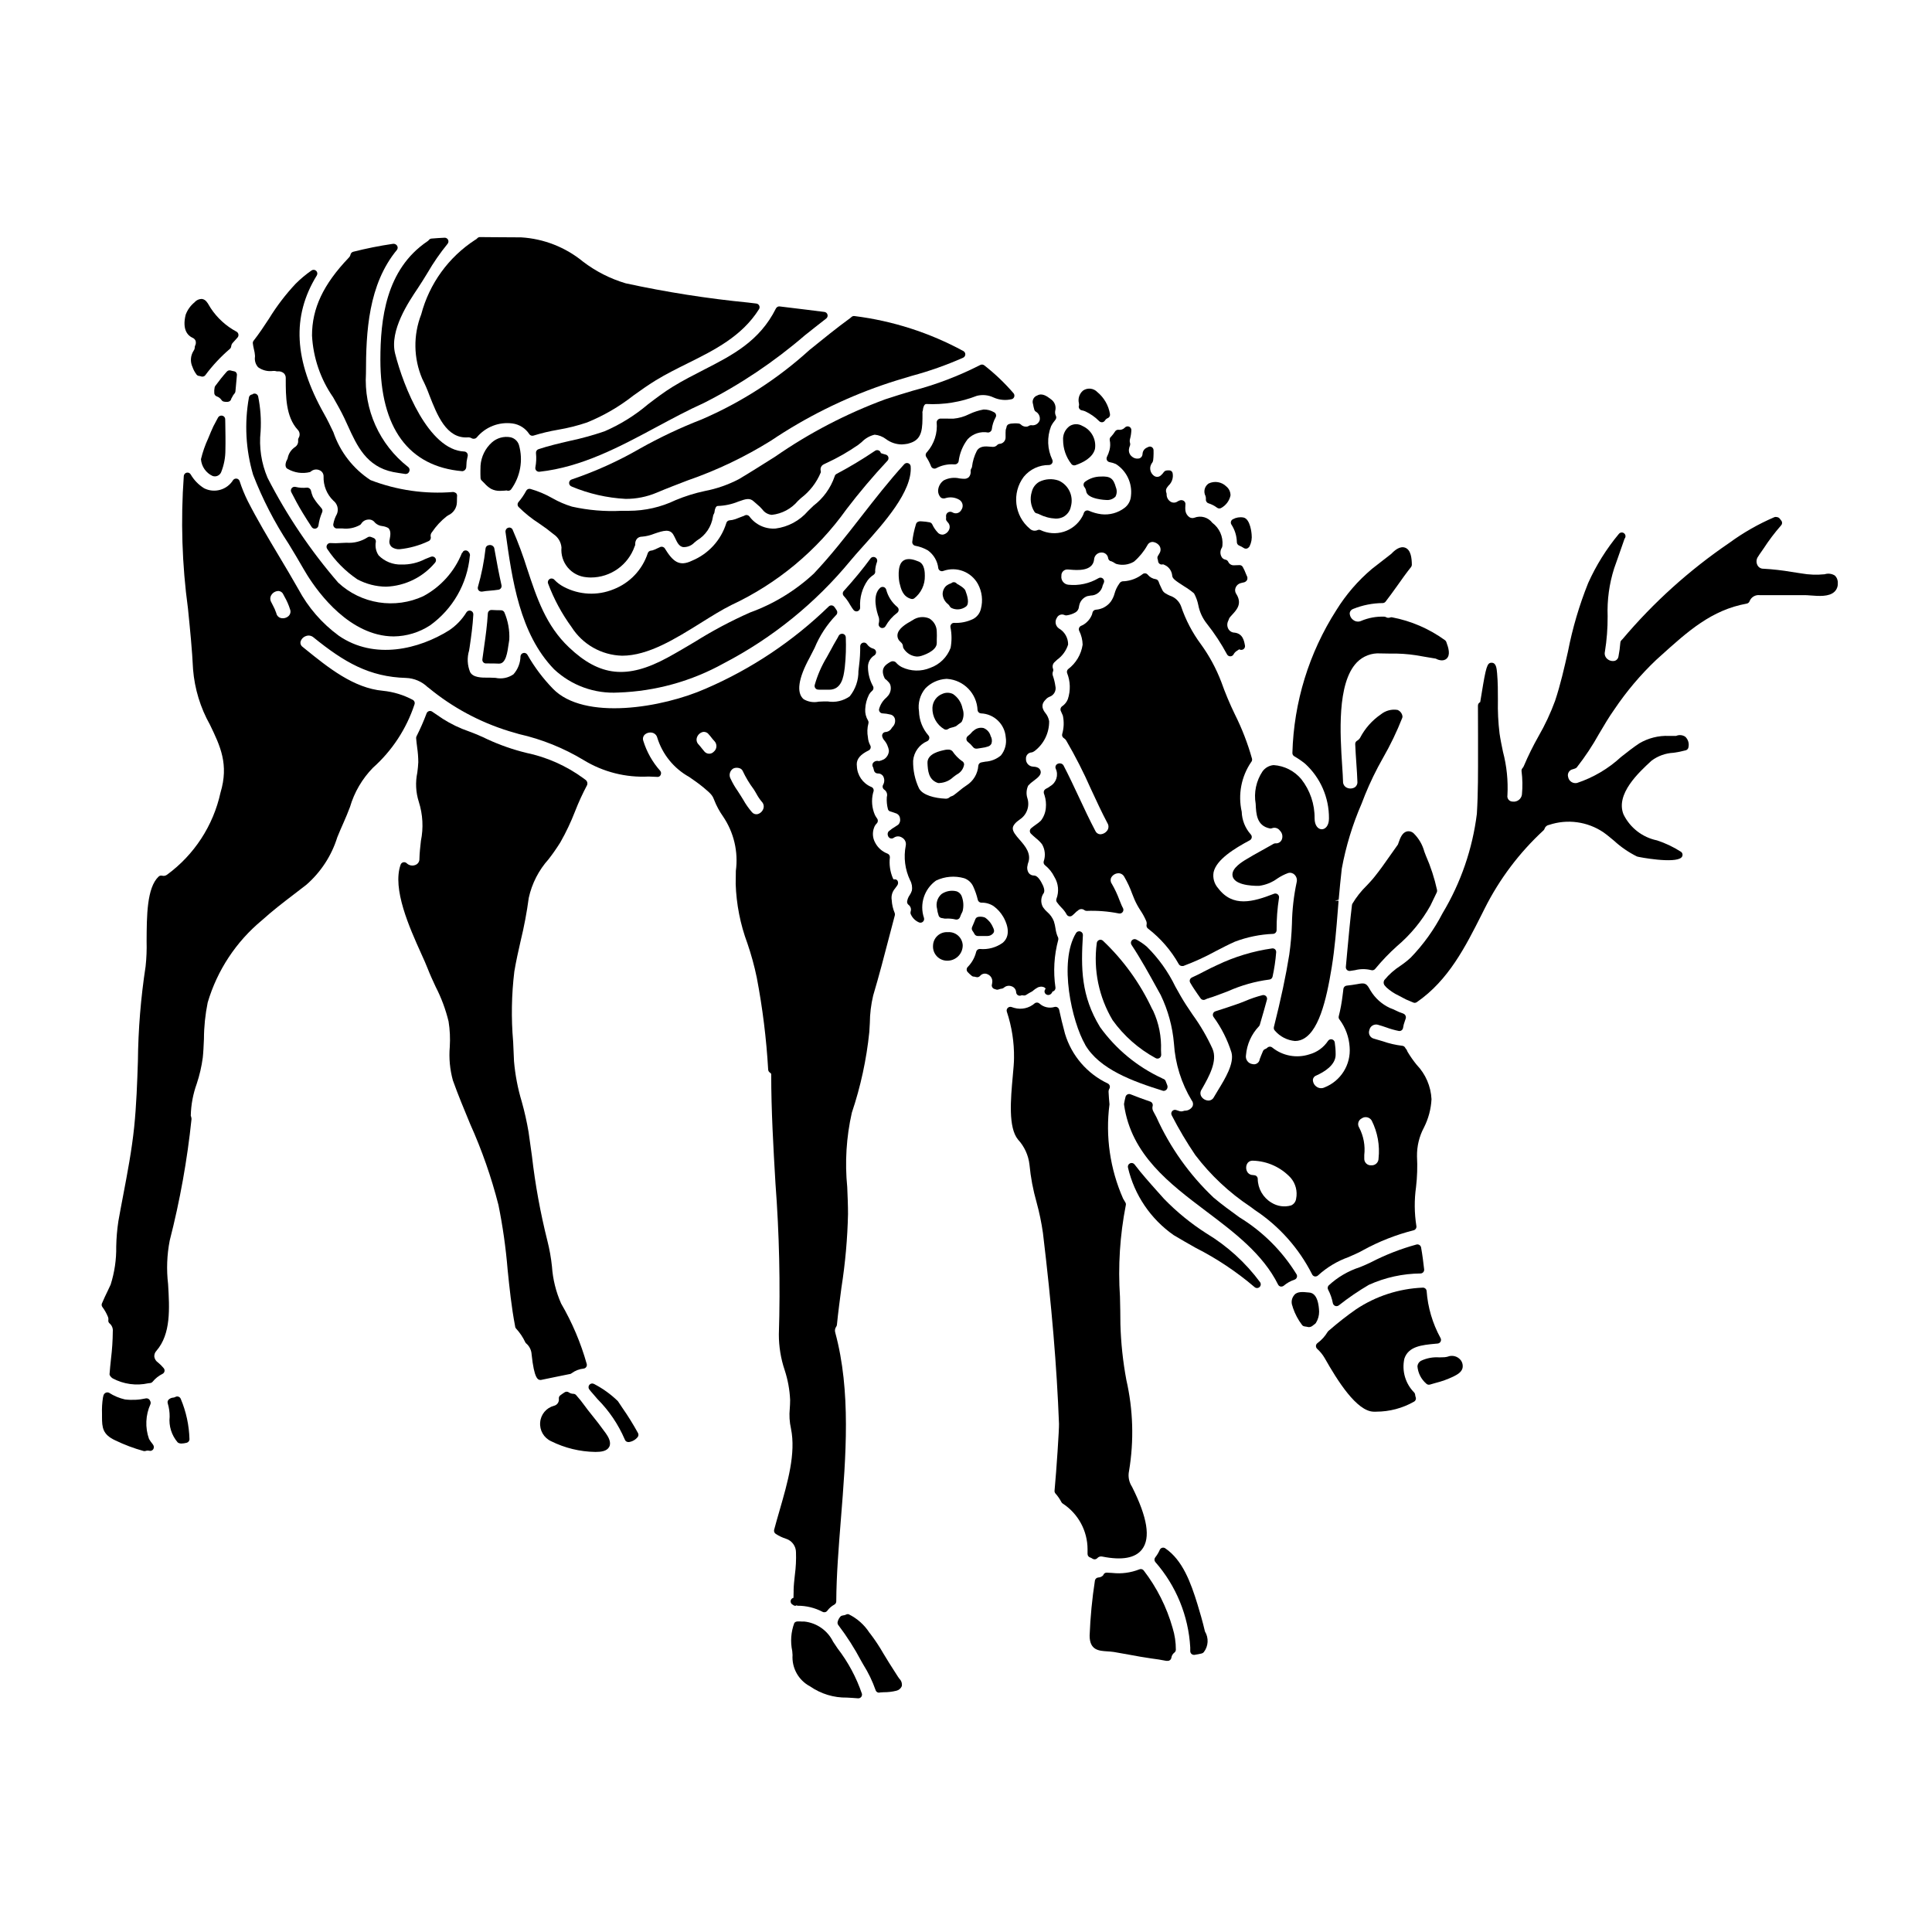 <?xml version="1.0" encoding="UTF-8"?>
<!-- Uploaded to: SVG Repo, www.svgrepo.com, Generator: SVG Repo Mixer Tools -->
<svg fill="#000000" width="800px" height="800px" version="1.1" viewBox="144 144 512 512" xmlns="http://www.w3.org/2000/svg">
 <g>
  <path d="m387.47 292.82-0.078-0.031c-0.984-0.395-2.793-1.105-4.086-0.145-1.648 1.215-1.09 5.176-0.93 5.82 0.395 1.617 0.852 3.629 3.082 4.25 0.086 0.027 0.176 0.039 0.266 0.035 0.191 0 0.383-0.055 0.543-0.16 1.84-1.438 2.887-3.66 2.824-5.996 0-0.766 0-3.117-1.621-3.773z"/>
  <path d="m382.68 314.16c0.371 0.266 0.602 0.691 0.617 1.148 0 0.215 0.07 0.426 0.203 0.598 0.766 1.215 2.066 1.992 3.496 2.09 0.406 0 0.809-0.062 1.195-0.188 0.418-0.125 4.062-1.285 4.062-3.379v-0.957c0.035-0.691 0.035-1.387 0-2.082-0.004-1.426-0.75-2.746-1.969-3.484-1.465-0.633-3.156-0.457-4.461 0.465-1.852 1.023-3.836 2.254-3.988 3.879-0.059 0.746 0.277 1.469 0.883 1.906z"/>
  <path d="m286.11 268.7c0.188 0.203 0.453 0.32 0.73 0.32h0.105c11.254-1.223 21.375-6.66 31.168-11.922 4.055-2.172 8.238-4.426 12.41-6.297 9.613-4.875 18.602-10.895 26.766-17.93 1.887-1.5 3.769-2.996 5.66-4.457 0.316-0.242 0.453-0.652 0.348-1.039-0.105-0.383-0.434-0.664-0.832-0.711l-4.586-0.574c-2.398-0.285-4.805-0.57-7.223-0.879-0.285-0.043-0.574 0.043-0.785 0.238-0.043 0.031-0.078 0.07-0.113 0.109-0.055 0.066-0.105 0.141-0.145 0.215-4.328 8.66-11.508 12.34-19.094 16.223-2.691 1.379-5.477 2.801-8.23 4.488-2.254 1.383-4.469 3.066-6.609 4.695v0.004c-3.453 2.926-7.324 5.324-11.48 7.121-3.047 1.039-6.152 1.895-9.301 2.562-2.719 0.633-5.512 1.281-8.191 2.172-0.441 0.145-0.719 0.578-0.668 1.043 0.133 1.258 0.078 2.527-0.16 3.769-0.062 0.305 0.023 0.617 0.23 0.848z"/>
  <path d="m269.59 260.27c0.293 0 0.566-0.129 0.758-0.352 2.301-2.773 5.871-4.172 9.445-3.699 1.832 0.242 3.465 1.273 4.469 2.824 0.242 0.367 0.699 0.527 1.121 0.395 2.133-0.66 4.309-1.176 6.512-1.551 2.606-0.441 5.168-1.082 7.668-1.926 4.402-1.789 8.535-4.188 12.27-7.125 1.898-1.359 3.856-2.754 5.934-4.031 2.703-1.652 5.617-3.102 8.438-4.504 7.086-3.519 14.414-7.16 18.941-14.367v0.004c0.18-0.285 0.203-0.645 0.055-0.945-0.145-0.305-0.434-0.512-0.77-0.551l-2.019-0.242v-0.004c-10.961-1.07-21.848-2.781-32.609-5.117-4.074-1.211-7.898-3.152-11.281-5.731-4.652-3.824-10.398-6.082-16.414-6.445-2.418 0-4.824-0.023-7.238-0.043l-3.652-0.031c-0.305-0.008-0.594 0.129-0.785 0.367-0.141 0.156-0.309 0.277-0.5 0.363-7.062 4.578-12.164 11.629-14.309 19.766-2.141 5.5-2.043 11.617 0.266 17.043 0.723 1.418 1.355 2.875 1.898 4.367 2.023 5.148 4.488 11.605 10.234 11.172v-0.004c0.363-0.02 0.723 0.074 1.031 0.27 0.168 0.086 0.355 0.121 0.539 0.098z"/>
  <path d="m308.87 317.77c6.934 0 14.133-4.508 20.801-8.66 2.867-1.793 5.574-3.488 8.168-4.781 12.176-5.684 22.676-14.422 30.477-25.363 3.41-4.469 7.043-8.766 10.883-12.875 0.234-0.254 0.32-0.613 0.223-0.945-0.098-0.336-0.363-0.59-0.703-0.676-0.434-0.105-0.863-0.234-1.285-0.391-0.066-0.324-0.289-0.59-0.59-0.715-0.305-0.125-0.648-0.094-0.922 0.086-3.301 2.231-6.715 4.281-10.234 6.148-0.266 0.141-0.453 0.395-0.512 0.691-1.059 3.07-3.004 5.762-5.59 7.727-0.508 0.484-1.004 0.957-1.473 1.426h0.004c-2.191 2.547-5.242 4.191-8.57 4.625-2.707 0.203-5.328-1-6.934-3.188-0.289-0.383-0.805-0.508-1.234-0.297-0.051 0.027-0.098 0.059-0.141 0.094l-0.988 0.371c-0.469 0.172-0.941 0.348-1.41 0.547v-0.004c-0.488 0.168-1 0.27-1.516 0.301-0.418 0.043-0.762 0.348-0.855 0.754-1.402 4.516-4.742 8.164-9.113 9.961-3.356 1.629-5.043 0.195-7.164-3.246v-0.004c-0.254-0.41-0.77-0.578-1.219-0.391-0.285 0.113-0.57 0.25-0.859 0.395v-0.004c-0.398 0.207-0.816 0.379-1.242 0.512l-0.422 0.059v0.004c-0.367 0.059-0.672 0.32-0.789 0.676-1.43 4.367-4.734 7.867-9.016 9.543-4.297 1.773-9.16 1.539-13.266-0.645-0.926-0.484-1.766-1.117-2.484-1.879-0.316-0.352-0.844-0.422-1.246-0.172-0.402 0.25-0.57 0.75-0.398 1.191 1.539 4.109 3.625 7.984 6.211 11.527 2.926 4.609 7.953 7.457 13.41 7.598z"/>
  <path d="m271.6 300.78c0.059 0.004 0.117 0.004 0.172 0 0.672-0.121 1.348-0.199 2.027-0.242 0.789-0.051 1.527-0.152 2.277-0.254h0.004c0.27-0.039 0.512-0.188 0.668-0.41 0.16-0.227 0.215-0.504 0.156-0.773-0.648-2.91-1.277-6.137-1.926-9.871h0.004c-0.184-0.523-0.703-0.852-1.254-0.785l-0.262 0.039h0.004c-0.418 0.082-0.734 0.422-0.789 0.84-0.383 3.453-1.059 6.867-2.023 10.207-0.098 0.328-0.023 0.684 0.203 0.941 0.191 0.199 0.461 0.312 0.738 0.309z"/>
  <path d="m272.81 319.82h0.691c0.891 0 1.77 0 2.637 0.047h0.141c1.781 0 2.18-2.856 2.539-5.375 0.059-0.395 0.098-0.746 0.145-0.941h0.004c0.125-2.492-0.324-4.981-1.305-7.277-0.168-0.336-0.512-0.551-0.887-0.551-0.812 0-1.617-0.027-2.453-0.074-0.262-0.02-0.52 0.066-0.715 0.242-0.195 0.172-0.312 0.422-0.324 0.684-0.18 3.019-0.574 5.969-0.969 8.688l-0.48 3.461 0.004-0.004c-0.043 0.285 0.043 0.574 0.238 0.789 0.188 0.203 0.457 0.32 0.734 0.312z"/>
  <path d="m279.29 259.88c-1.754-0.328-3.566 0.164-4.91 1.344-1.773 1.582-2.859 3.797-3.031 6.168-0.023 0.699-0.066 1.969 0 3.285 0.012 0.27 0.133 0.523 0.336 0.703 0.25 0.223 0.488 0.473 0.719 0.715h0.004c0.488 0.566 1.062 1.051 1.703 1.438 0.742 0.387 1.57 0.578 2.41 0.551 0.395 0 0.789-0.031 1.18-0.055l0.551-0.059 0.191 0.059c0.379 0.098 0.777-0.039 1.012-0.348 2.457-3.391 3.223-7.723 2.074-11.754-0.324-1.031-1.18-1.812-2.238-2.047z"/>
  <path d="m268.54 291.03c-0.02-0.27-0.137-0.52-0.328-0.711l-0.066-0.094c-0.332-0.406-0.926-0.477-1.344-0.156-0.102 0.102-0.18 0.227-0.227 0.363-0.047 0.059-0.133 0.066-0.164 0.133-1.957 4.883-5.566 8.922-10.199 11.414-3.691 1.719-7.816 2.297-11.84 1.66-4.023-0.637-7.766-2.457-10.746-5.234-7.328-8.477-13.613-17.801-18.719-27.777-1.656-3.871-2.293-8.102-1.844-12.289 0.188-3.113-0.031-6.238-0.652-9.297-0.07-0.285-0.273-0.527-0.543-0.652-0.27-0.121-0.582-0.117-0.848 0.016-0.086 0.047-0.164 0.09-0.086 0.121-0.504 0-0.922 0.379-0.977 0.875-1.215 6.797-0.832 13.785 1.117 20.41 2.484 6.434 5.652 12.59 9.445 18.352 1.352 2.223 2.68 4.422 3.91 6.59 1.934 3.402 9.055 14.695 19.617 17.359v-0.004c1.398 0.359 2.84 0.543 4.285 0.547 3.438-0.039 6.789-1.062 9.664-2.945 5.988-4.309 9.824-10.996 10.512-18.344 0-0.023-0.023-0.043 0-0.066 0.031-0.062 0.051-0.129 0.062-0.199z"/>
  <path d="m228.7 278.09c-0.676-0.746-1.27-1.559-1.77-2.426-0.23-0.543-0.41-1.105-0.535-1.68-0.133-0.473-0.578-0.789-1.062-0.754-1.012 0.113-2.031 0.047-3.016-0.195-0.375-0.094-0.77 0.035-1.012 0.336-0.246 0.305-0.289 0.719-0.109 1.066 0.453 0.887 0.914 1.77 1.391 2.648 0.867 1.629 2.363 4.09 4.012 6.582l-0.004-0.004c0.18 0.281 0.492 0.445 0.824 0.445 0.074 0 0.152-0.008 0.227-0.027 0.402-0.094 0.699-0.43 0.746-0.84 0.168-1.207 0.5-2.383 0.984-3.5 0.145-0.332 0.09-0.719-0.137-1z"/>
  <path d="m364.18 316.22c-0.352 0.652-0.703 1.305-1.066 1.934-1.395 2.305-2.477 4.785-3.207 7.375-0.066 0.262-0.023 0.539 0.117 0.77 0.145 0.227 0.375 0.387 0.637 0.441 0.184 0.031 0.367 0.047 0.551 0.043h2.508c3.352 0 3.82-3.445 4.102-5.512l0.066-0.477h-0.004c0.285-2.633 0.367-5.285 0.258-7.93-0.02-0.445-0.348-0.82-0.789-0.898-0.453-0.09-0.914 0.141-1.117 0.559-0.141 0.305-0.301 0.602-0.48 0.883-0.555 0.918-1.07 1.871-1.574 2.812z"/>
  <path d="m207.18 232.61c-0.047-0.301-0.23-0.562-0.496-0.711-2.766-1.477-5.117-3.621-6.844-6.238-0.16-0.238-0.301-0.484-0.43-0.711-0.43-0.746-0.914-1.574-1.855-1.715l0.004-0.004c-0.766-0.023-1.496 0.297-1.992 0.879-1.07 0.867-1.883 2.004-2.363 3.297-1.012 4.117 0.688 5.586 1.797 6.098l0.004-0.004c0.379 0.152 0.68 0.449 0.832 0.828 0.125 0.422 0.082 0.879-0.125 1.27-0.062 0.133-0.098 0.281-0.098 0.426 0 0.344-0.113 0.676-0.32 0.949-0.824 1.293-0.93 2.918-0.273 4.305 0.227 0.66 0.551 1.281 0.965 1.844 0.156 0.293 0.453 0.484 0.785 0.512 0.16 0.008 0.32 0.047 0.469 0.105 0.125 0.051 0.258 0.078 0.395 0.074 0.309 0 0.602-0.145 0.785-0.391 1.902-2.562 4.086-4.898 6.508-6.969 0.191-0.168 0.312-0.406 0.34-0.66 0.039-0.41 0.234-0.793 0.539-1.07 0.25-0.246 0.484-0.52 0.711-0.789 0.145-0.168 0.293-0.336 0.441-0.496 0.195-0.227 0.277-0.531 0.223-0.828z"/>
  <path d="m204.64 250.43c0.359-0.121 0.617-0.441 0.664-0.816l0.098-0.148c0.031-0.055 0.145-0.25 0.168-0.312 0.145-0.32 0.344-0.617 0.582-0.871 0.133-0.156 0.219-0.348 0.238-0.551l0.16-1.73c0.078-0.859 0.164-1.727 0.234-2.594l0.004-0.004c0.023-0.273-0.07-0.543-0.258-0.746-0.309-0.34-0.656-0.238-1.367-0.469-0.371-0.121-0.781-0.012-1.047 0.277-1.086 1.219-2.109 2.496-3.07 3.82-0.082 0.117-0.141 0.254-0.168 0.395-0.105 0.516-0.137 1.047-0.086 1.574 0.051 0.363 0.301 0.664 0.645 0.785 0.516 0.18 0.961 0.52 1.266 0.969 0.148 0.23 0.391 0.387 0.66 0.43 0.207 0.039 0.422 0.062 0.633 0.062 0.219 0.012 0.438-0.012 0.645-0.07z"/>
  <path d="m262.39 280.82 0.414-0.27c1.371-0.617 2.262-1.973 2.281-3.477 0-0.434 0-0.852 0.023-1.262l0.023-0.395 0.004-0.004c0.012-0.27-0.09-0.531-0.273-0.727-0.215-0.148-0.461-0.254-0.719-0.305-7.461 0.621-14.965-0.457-21.953-3.148-4.606-3.008-8.07-7.477-9.84-12.688-0.789-1.637-1.574-3.324-2.473-4.883-7.977-14.168-8.594-25.816-1.926-36.66l0.004-0.004c0.238-0.395 0.172-0.906-0.168-1.223-0.336-0.32-0.848-0.359-1.23-0.098-1.512 1.055-2.93 2.238-4.231 3.543-2.652 2.828-5.012 5.922-7.039 9.23-1.277 1.949-2.606 3.961-4.082 5.844-0.16 0.199-0.23 0.457-0.199 0.711 0.062 0.531 0.16 1.059 0.289 1.574 0.145 0.539 0.238 1.094 0.277 1.648v0.309c-0.148 1.004 0.152 2.023 0.824 2.781 1.145 0.828 2.562 1.184 3.961 0.988h0.512c0.156 0.023 0.312 0.055 0.461 0.105 0.094 0.016 0.188 0.016 0.281 0 0.578-0.051 1.152 0.129 1.602 0.5 0.344 0.332 0.531 0.797 0.516 1.277v0.395c0 4.375 0 9.84 3.148 13.285 0.594 0.586 0.699 1.508 0.25 2.215-0.102 0.18-0.145 0.383-0.125 0.59 0.105 0.719-0.227 1.43-0.84 1.812-1.016 0.691-1.711 1.762-1.926 2.969-0.035 0.141-0.094 0.273-0.172 0.395-0.188 0.32-0.312 0.668-0.367 1.035-0.055 0.277-0.039 0.562 0.047 0.832 0.09 0.254 0.285 0.461 0.535 0.57 1.781 1.023 3.887 1.316 5.879 0.816 0.094-0.047 0.184-0.105 0.262-0.176 0.621-0.523 1.484-0.648 2.227-0.324 0.684 0.262 1.129 0.93 1.105 1.664-0.086 2.414 0.863 4.754 2.606 6.434 1.062 0.824 1.445 2.254 0.938 3.5-0.477 0.848-0.805 1.773-0.973 2.731-0.035 0.285 0.051 0.574 0.246 0.789 0.188 0.234 0.484 0.355 0.785 0.324 0.453-0.02 0.902 0 1.352 0 1.641 0.203 3.305-0.129 4.742-0.949 0.129-0.09 0.234-0.207 0.309-0.344 0.402-0.625 1.074-1.016 1.812-1.055 0.703-0.082 1.395 0.23 1.797 0.812 0.543 0.535 1.254 0.863 2.012 0.922 0.535 0.074 1.055 0.246 1.527 0.504 0.738 0.738 0.598 1.832 0.332 3.188-0.172 0.707 0.082 1.445 0.652 1.895 0.598 0.395 1.305 0.582 2.019 0.535 2.668-0.273 5.269-1.004 7.691-2.156 0.426-0.195 0.656-0.668 0.547-1.125-0.094-0.441 0.031-0.906 0.336-1.242 1.074-1.598 2.394-3.019 3.906-4.211z"/>
  <path d="m257.27 216.35c1.57-2.711 3.356-5.297 5.336-7.727 0.254-0.297 0.309-0.719 0.141-1.07-0.172-0.352-0.535-0.57-0.93-0.555-1.145 0.051-2.309 0.129-3.481 0.227-0.277 0.027-0.531 0.172-0.695 0.395-0.098 0.121-0.215 0.227-0.348 0.312-11.066 7.449-12.488 20.703-12.488 31.418 0 18.105 7.504 28.289 21.688 29.52h0.047c0.262-0.031 0.508-0.152 0.695-0.34 0.199-0.215 0.32-0.492 0.332-0.785 0.023-0.496 0.047-0.984 0.09-1.43 0.039-0.301 0.094-0.598 0.168-0.891l0.125-0.586c0.055-0.281-0.016-0.574-0.191-0.801-0.18-0.227-0.445-0.367-0.734-0.379-9.422-0.395-16.102-17.152-18.32-25.977-1.512-6.117 3.574-13.66 6.016-17.289 0.867-1.297 1.703-2.66 2.551-4.043z"/>
  <path d="m236.42 212.3c-6.734 7.051-9.734 13.406-9.734 20.613 0.309 5.871 2.242 11.539 5.594 16.367 1.008 1.762 2.047 3.59 2.965 5.512 0.32 0.672 0.625 1.352 0.934 2.027 2.418 5.316 4.922 10.82 12.008 12.273 1.031 0.195 2.062 0.348 3.203 0.512h0.141v-0.004c0.238 0.004 0.465-0.082 0.641-0.238 0.141-0.117 0.242-0.273 0.297-0.449 0.062-0.145 0.086-0.297 0.07-0.453-0.02-0.285-0.164-0.551-0.395-0.719-7.574-5.918-11.75-15.191-11.16-24.785 0-11.043 0.637-23.594 8.23-32.762v-0.004c0.234-0.328 0.234-0.77 0-1.102-0.246-0.355-0.672-0.539-1.098-0.469-3.543 0.52-7.059 1.223-10.527 2.106-0.352 0.098-0.617 0.383-0.699 0.738-0.07 0.32-0.23 0.609-0.469 0.836z"/>
  <path d="m242.92 286.53-0.621-0.238h-0.004c-0.297-0.109-0.625-0.07-0.887 0.109-1.652 1.074-3.609 1.578-5.574 1.434-0.469 0-0.984 0.031-1.523 0.062v0.004c-0.898 0.07-1.797 0.078-2.695 0.02-0.391-0.047-0.77 0.148-0.957 0.496-0.191 0.34-0.164 0.766 0.074 1.078 2.109 3.172 4.812 5.898 7.965 8.035 2.348 1.25 4.961 1.918 7.617 1.949 5.035-0.188 9.758-2.504 12.988-6.371 0.293-0.336 0.324-0.828 0.074-1.199-0.25-0.367-0.719-0.523-1.141-0.375-0.508 0.191-1.023 0.395-1.539 0.613-1.941 1.008-4.109 1.512-6.297 1.461-2.269 0.074-4.465-0.805-6.059-2.422-0.719-1.066-0.98-2.375-0.727-3.637 0.035-0.461-0.254-0.887-0.695-1.02z"/>
  <path d="m464.28 272.14c-1.059 0.738-1.41 2.144-0.816 3.289 0.102 0.285 0.141 0.586 0.113 0.887-0.059 0.477 0.23 0.922 0.688 1.062 0.824 0.262 1.602 0.66 2.289 1.184 0.172 0.121 0.375 0.188 0.586 0.188 0.215 0 0.426-0.07 0.598-0.203 1.215-0.699 2.074-1.883 2.359-3.258 0.012-0.91-0.387-1.777-1.09-2.359-1.246-1.242-3.144-1.559-4.727-0.789z"/>
  <path d="m431.57 420.86c3.769 6.496 12.617 9.711 20.613 12.203 0.066 0.02 0.141 0.035 0.211 0.035 0.305-0.016 0.59-0.16 0.789-0.395 0.246-0.324 0.301-0.754 0.148-1.129-0.145-0.355-0.289-0.707-0.418-1.062-0.098-0.27-0.309-0.484-0.578-0.586-0.164-0.055-0.32-0.125-0.469-0.219-6.512-3.027-12.137-7.68-16.336-13.508-5.07-8.312-5.074-15.637-4.551-24.355h0.004c0.027-0.453-0.254-0.871-0.691-1.004-0.434-0.137-0.902 0.043-1.137 0.434-4.668 7.688-1.082 23.516 2.43 29.574z"/>
  <path d="m436.27 393.28c-0.285-0.246-0.684-0.305-1.027-0.156s-0.574 0.477-0.594 0.852c-0.926 7.07 0.555 14.246 4.199 20.375 2.988 4.164 6.883 7.602 11.387 10.051 0.312 0.184 0.699 0.184 1.012 0 0.309-0.188 0.492-0.527 0.48-0.891l-0.051-1.211c0.141-3.578-0.562-7.141-2.059-10.391l-0.367-0.668v-0.004c-3.164-6.746-7.57-12.836-12.98-17.957z"/>
  <path d="m471.78 287.68c0.004 0.402 0.25 0.758 0.625 0.902 0.426 0.176 0.836 0.395 1.219 0.656 0.164 0.109 0.352 0.168 0.547 0.168 0.09-0.004 0.18-0.016 0.27-0.039 0.188-0.051 0.355-0.16 0.484-0.312 0.094-0.082 0.172-0.184 0.23-0.293 0.484-0.984 0.668-2.086 0.535-3.176 0-0.039-0.293-4.109-2.195-4.449v0.004c-0.945-0.168-1.918-0.008-2.754 0.453-0.254 0.121-0.445 0.344-0.52 0.613-0.078 0.266-0.039 0.551 0.105 0.785 0.914 1.395 1.418 3.019 1.453 4.688z"/>
  <path d="m481.12 395.34c-5.051 0.719-9.965 2.211-14.566 4.414-1.156 0.508-2.301 1.102-3.453 1.695-1.066 0.555-2.141 1.109-3.231 1.594l0.004 0.004c-0.258 0.113-0.453 0.332-0.543 0.598-0.082 0.262-0.047 0.547 0.094 0.785 0.363 0.625 0.723 1.219 1.105 1.773 0.535 0.816 1.094 1.602 1.652 2.394 0.188 0.25 0.477 0.395 0.789 0.395 0.184 0 0.363-0.051 0.523-0.148 0.137-0.082 0.281-0.148 0.434-0.195 1.871-0.562 3.773-1.301 5.617-2.012 3.441-1.527 7.082-2.555 10.812-3.039 0.441-0.031 0.805-0.355 0.891-0.789 0.465-2.129 0.785-4.285 0.953-6.457 0.02-0.297-0.094-0.586-0.309-0.789-0.215-0.18-0.496-0.262-0.773-0.223z"/>
  <path d="m514.18 394.77c3.59-3.027 6.606-6.68 8.895-10.777 0.574-1.18 1.133-2.344 1.684-3.5 0.094-0.191 0.121-0.41 0.078-0.617-0.684-3.129-1.676-6.184-2.965-9.113-0.137-0.344-0.273-0.707-0.414-1.086-0.492-1.832-1.465-3.496-2.812-4.828-0.5-0.477-1.207-0.66-1.875-0.492-1.211 0.344-1.727 1.812-2.106 2.887-0.09 0.254-0.156 0.473-0.195 0.551-0.703 0.969-1.395 1.969-2.078 2.938-1.309 1.875-2.656 3.801-4.102 5.594-0.68 0.863-1.434 1.656-2.176 2.449l-0.004-0.004c-1.434 1.406-2.68 2.996-3.711 4.723-0.059 0.109-0.098 0.23-0.113 0.352-0.484 4.008-0.863 8.105-1.227 12.066l-0.395 4.328-0.004 0.004c-0.02 0.293 0.086 0.582 0.297 0.789 0.184 0.176 0.43 0.277 0.684 0.273h0.129c0.445-0.059 0.887-0.129 1.324-0.199 1.391-0.359 2.844-0.367 4.234-0.027 0.402 0.145 0.848 0.02 1.113-0.316 1.762-2.137 3.68-4.137 5.738-5.992z"/>
  <path d="m527.39 318.52c1.012-0.965 0.512-2.754-0.109-4.41-0.07-0.184-0.195-0.344-0.359-0.461-4.18-3.031-8.977-5.102-14.051-6.062-0.164-0.02-0.332 0-0.488 0.059-0.359 0.137-0.762 0.102-1.09-0.098-0.137-0.078-0.285-0.117-0.441-0.125-2.098-0.082-4.188 0.297-6.125 1.117-0.68 0.316-1.484 0.227-2.082-0.234-0.613-0.422-0.973-1.129-0.957-1.871 0.086-0.5 0.438-0.906 0.914-1.066 2.496-1.004 5.16-1.531 7.848-1.551 0.297-0.012 0.57-0.156 0.75-0.391 1.078-1.387 2.102-2.832 3.148-4.285 1.145-1.621 2.332-3.301 3.586-4.863v-0.004c0.145-0.176 0.223-0.398 0.219-0.625-0.02-1.645-0.223-3.894-1.734-4.492-1.434-0.555-2.859 0.707-3.715 1.613l-5.117 3.981c-3.707 3.129-6.894 6.824-9.445 10.945-7.25 11.312-11.273 24.391-11.645 37.82-0.016 0.371 0.176 0.715 0.492 0.902 1.008 0.582 1.969 1.238 2.875 1.969 4.07 3.719 6.367 8.992 6.324 14.508 0 3.824-3.805 3.824-3.805 0h-0.004c0.051-3.781-1.199-7.465-3.539-10.434-1.832-2.176-4.469-3.512-7.305-3.703-1.18 0.094-2.258 0.703-2.953 1.66-1.688 2.531-2.336 5.613-1.816 8.605 0.121 2.715 0.266 5.797 3.746 6.519 0.199 0.047 0.406 0.023 0.594-0.062 0.758-0.289 1.617-0.02 2.082 0.648 0.617 0.598 0.82 1.508 0.52 2.312-0.254 0.695-0.953 1.129-1.691 1.051-0.18-0.004-0.359 0.043-0.52 0.133-0.988 0.574-1.996 1.133-3 1.688-1.574 0.867-3.117 1.727-4.609 2.648-1.648 1.035-3.769 2.621-3.18 4.43 0.859 2.602 6.953 2.363 7.004 2.363v-0.004c1.73-0.234 3.375-0.895 4.785-1.922 0.891-0.602 1.852-1.094 2.859-1.461 0.598-0.188 1.246-0.023 1.688 0.418 0.535 0.504 0.762 1.254 0.594 1.969-0.777 3.641-1.199 7.348-1.262 11.07-0.086 2.738-0.324 5.473-0.711 8.188-0.918 5.715-2.176 11.629-4.074 19.172h0.004c-0.086 0.336 0.012 0.691 0.258 0.938 1.352 1.582 3.269 2.57 5.34 2.754 0.48 0 0.957-0.074 1.414-0.223 4.812-1.574 6.902-10.652 8.316-19.332 0.816-5.039 1.23-10.234 1.629-15.246l0.188-2.363-0.98-0.035 1.004-0.227c0.25-2.777 0.5-5.535 0.824-8.266 1.09-5.914 2.852-11.688 5.25-17.203l0.879-2.254h-0.004c1.379-3.387 2.977-6.68 4.789-9.859 1.961-3.414 3.672-6.965 5.113-10.629 0.07-0.188 0.078-0.391 0.023-0.586-0.148-0.691-0.637-1.262-1.297-1.52-1.566-0.246-3.164 0.184-4.398 1.184-2.32 1.586-4.211 3.723-5.508 6.219-0.188 0.309-0.449 0.566-0.766 0.746-0.332 0.176-0.539 0.531-0.523 0.91 0.074 1.777 0.195 3.543 0.309 5.188 0.121 1.742 0.23 3.375 0.273 4.785h-0.004c0.066 0.602-0.219 1.188-0.734 1.508-0.664 0.375-1.477 0.387-2.152 0.031-0.578-0.309-0.934-0.918-0.918-1.574-0.027-1.117-0.117-2.559-0.23-4.219-0.531-8.168-1.43-21.836 3.883-27.355h-0.004c1.633-1.68 3.922-2.555 6.258-2.391 0.871 0.027 1.738 0.035 2.606 0.043 2.273-0.051 4.551 0.098 6.797 0.441 0.836 0.16 1.676 0.301 2.516 0.434 0.977 0.156 1.969 0.316 2.731 0.457 0.461 0.262 1.969 0.91 2.918-0.02z"/>
  <path d="m424.07 383.07c0.363 0.516 0.77 1 1.215 1.449 0.535 0.516 0.992 1.109 1.352 1.762 0.133 0.293 0.402 0.5 0.719 0.555 0.316 0.055 0.641-0.047 0.867-0.273 0.133-0.129 0.273-0.254 0.418-0.367l0.535-0.512c0.07-0.09 0.16-0.16 0.266-0.207 0.074-0.039 0.145-0.09 0.199-0.156 0.035-0.027 0.07-0.059 0.102-0.094 0.469-0.402 1.16-0.414 1.641-0.023 0.168 0.125 0.371 0.191 0.578 0.191 2.863-0.109 5.723 0.117 8.531 0.676 0.371 0.09 0.762-0.043 1.004-0.34 0.242-0.297 0.289-0.707 0.117-1.051l-0.156-0.301c-0.086-0.145-0.156-0.293-0.219-0.449-0.195-0.461-0.395-0.922-0.566-1.387-0.555-1.508-1.238-2.965-2.047-4.356-0.348-0.48-0.398-1.117-0.125-1.648 0.387-0.664 1.082-1.082 1.848-1.117 0.652-0.023 1.262 0.328 1.574 0.902 0.836 1.43 1.539 2.93 2.098 4.488 0.207 0.531 0.418 1.062 0.637 1.574v0.004c0.441 1.004 0.969 1.969 1.574 2.883 0.598 0.887 1.109 1.828 1.531 2.812 0.125 0.312 0.156 0.656 0.09 0.988-0.086 0.391 0.07 0.793 0.395 1.02 3.328 2.57 6.106 5.781 8.164 9.449 0.18 0.285 0.496 0.461 0.832 0.461 0.117 0.016 0.238 0.012 0.352-0.008 2.957-1.105 5.828-2.418 8.594-3.938 1.762-0.914 3.426-1.773 5.043-2.492h-0.004c3.262-1.238 6.703-1.941 10.188-2.082 0.508-0.043 0.898-0.473 0.895-0.984-0.02-2.871 0.195-5.742 0.641-8.578 0.055-0.348-0.082-0.699-0.359-0.918-0.273-0.219-0.645-0.277-0.969-0.148-5.57 2.164-10.902 3.688-14.797-1.461-1.035-1.152-1.484-2.715-1.215-4.238 0.73-3.356 5.512-6.297 9.605-8.48l-0.004-0.004c0.273-0.145 0.461-0.41 0.508-0.715 0.047-0.305-0.051-0.613-0.262-0.836-1.48-1.66-2.324-3.785-2.391-6.008-1.027-4.543-0.117-9.312 2.508-13.16 0.215-0.242 0.297-0.574 0.219-0.891-1.137-4.059-2.66-7.996-4.547-11.762-1.363-2.805-2.566-5.684-3.606-8.621-1.352-3.531-3.156-6.871-5.375-9.93-2.281-3.074-4.066-6.484-5.285-10.113-0.512-1.336-1.609-2.363-2.977-2.789-0.891-0.418-1.656-0.789-1.969-1.473-0.117-0.273-0.246-0.543-0.395-0.82h0.004c-0.234-0.449-0.43-0.914-0.594-1.395-0.109-0.355-0.414-0.617-0.785-0.676-0.824-0.113-1.57-0.535-2.094-1.18-0.332-0.414-0.93-0.488-1.352-0.168-1.434 1.121-3.172 1.789-4.988 1.906h-0.273c-0.402 0.039-0.762 0.281-0.945 0.645-0.566 0.781-0.988 1.664-1.242 2.598-0.199 0.754-0.531 1.465-0.973 2.109-0.941 1.273-2.394 2.07-3.977 2.184-0.445 0.027-0.816 0.348-0.91 0.785-0.035 0.207-0.09 0.406-0.164 0.602-0.312 0.75-0.789 1.422-1.398 1.965-0.43 0.398-0.93 0.715-1.473 0.934-0.242 0.113-0.43 0.32-0.52 0.57-0.086 0.254-0.07 0.527 0.051 0.766 0.562 1.133 0.871 2.379 0.902 3.644-0.383 2.594-1.773 4.93-3.871 6.504-0.262 0.258-0.359 0.641-0.254 0.988 0.887 2.223 0.957 4.684 0.203 6.953-0.305 0.77-0.836 1.426-1.52 1.891-0.398 0.27-0.547 0.785-0.348 1.223l0.113 0.254c0.16 0.359 0.332 0.723 0.434 0.984 0.348 1.625 0.285 3.309-0.18 4.902-0.105 0.426 0.086 0.875 0.473 1.09 0.242 0.152 0.445 0.363 0.594 0.609 2.43 4.16 4.621 8.461 6.562 12.871 1.383 2.981 2.805 6.066 4.383 9.055v-0.004c0.352 0.578 0.344 1.305-0.027 1.871-0.426 0.633-1.125 1.027-1.891 1.059-0.574-0.023-1.082-0.379-1.309-0.91-1.527-2.898-2.934-5.902-4.293-8.816-1.328-2.824-2.688-5.75-4.168-8.582v0.004c-0.309-0.434-0.867-0.605-1.363-0.426-0.281 0.07-0.516 0.262-0.645 0.52-0.129 0.262-0.137 0.562-0.02 0.828 0.785 1.684 0.156 3.691-1.449 4.621-0.309 0.254-0.648 0.465-1.012 0.633-0.285 0.125-0.516 0.34-0.656 0.617-0.09 0.289-0.07 0.605 0.047 0.883 0.043 0.102 0.078 0.203 0.105 0.309 0.34 1.082 0.457 2.223 0.34 3.352-0.105 1.223-0.562 2.391-1.316 3.363-0.406 0.383-0.844 0.73-1.309 1.039-0.438 0.316-0.887 0.637-1.262 0.961-0.207 0.176-0.332 0.426-0.348 0.695-0.012 0.27 0.086 0.531 0.27 0.73 0.395 0.395 0.84 0.789 1.309 1.18h-0.004c0.605 0.473 1.152 1.016 1.633 1.613 0.824 1.379 0.992 3.055 0.461 4.57-0.098 0.387 0.047 0.793 0.363 1.035 1.035 0.824 1.875 1.867 2.457 3.059 1.086 1.754 1.293 3.918 0.551 5.844-0.098 0.285-0.059 0.602 0.105 0.855z"/>
  <path d="m400.81 253.77c-1.293 0.652-2.699 1.051-4.141 1.18-0.871 0-2.168 0-3.445-0.023h0.004c-0.52 0.035-0.938 0.426-1.004 0.941 0.285 2.894-0.648 5.777-2.57 7.961-0.371 0.32-0.449 0.859-0.188 1.27 0.508 0.77 0.934 1.59 1.266 2.449 0.102 0.277 0.32 0.492 0.598 0.586 0.102 0.039 0.211 0.055 0.32 0.055 0.184 0.004 0.359-0.047 0.512-0.145 1.402-0.738 2.981-1.078 4.562-0.988 0.117 0.016 0.234 0.016 0.352 0 0.48 0 0.891-0.352 0.973-0.824 0.266-2.125 1.094-4.141 2.394-5.84 1.387-1.465 3.422-2.133 5.406-1.77 0.488-0.008 0.906-0.363 0.988-0.848 0.125-1.105 0.465-2.176 1.004-3.148 0.141-0.238 0.176-0.523 0.094-0.789-0.082-0.266-0.273-0.484-0.523-0.598-0.836-0.488-1.789-0.734-2.754-0.715-1.332 0.242-2.625 0.66-3.848 1.246z"/>
  <path d="m369.33 304.35c0.172 0.293 0.352 0.59 0.469 0.742v0.004c0.109 0.172 0.23 0.34 0.359 0.496 0.184 0.266 0.484 0.43 0.809 0.43 0.117 0 0.234-0.023 0.344-0.062 0.426-0.16 0.688-0.586 0.633-1.035-0.16-2.535 0.539-5.047 1.992-7.129 0.441-0.582 0.98-1.082 1.594-1.48 0.34-0.238 0.496-0.66 0.395-1.062 0.047-0.797 0.207-1.578 0.484-2.328 0.172-0.461-0.023-0.977-0.457-1.207-0.43-0.234-0.969-0.113-1.258 0.285-2.019 2.754-4.328 5.555-7.086 8.613v-0.004c-0.344 0.375-0.344 0.953 0 1.328 0.59 0.637 1.105 1.344 1.535 2.098z"/>
  <path d="m377.5 310.38c0.105 0.039 0.215 0.055 0.324 0.055 0.363 0 0.695-0.199 0.867-0.52 0.77-1.367 1.812-2.559 3.066-3.5 0.246-0.184 0.395-0.477 0.395-0.785 0.008-0.309-0.133-0.598-0.375-0.789-1.434-1.184-2.457-2.793-2.926-4.59-0.094-0.328-0.348-0.586-0.676-0.68-0.324-0.09-0.676-0.012-0.93 0.215-2.18 1.969-0.961 6.18-0.336 7.898 0.113 0.52 0.098 1.062-0.047 1.574-0.098 0.48 0.176 0.957 0.637 1.121z"/>
  <path d="m412.2 249.77c0.301-0.117 0.523-0.371 0.602-0.68 0.074-0.312-0.004-0.641-0.211-0.883-2.336-2.711-4.93-5.184-7.746-7.383-0.309-0.246-0.734-0.281-1.078-0.094-5.684 2.906-11.668 5.188-17.844 6.809-2.41 0.719-4.848 1.457-7.328 2.285-10.32 3.812-20.117 8.914-29.156 15.184-3.125 1.969-6.297 3.988-9.566 5.938v0.004c-2.859 1.5-5.922 2.57-9.094 3.176-2.656 0.566-5.254 1.379-7.758 2.426-3.859 1.852-8.086 2.816-12.367 2.82h-1.938c-4.406 0.227-8.82-0.148-13.121-1.105-1.805-0.547-3.543-1.293-5.18-2.227-1.844-1.055-3.812-1.883-5.856-2.469-0.434-0.113-0.891 0.086-1.105 0.48-0.57 1.066-1.254 2.07-2.039 2.992-0.336 0.379-0.324 0.953 0.027 1.32 1.648 1.641 3.465 3.098 5.422 4.356 1.336 0.891 2.629 1.852 3.871 2.875 1.18 0.793 1.938 2.074 2.062 3.488-0.176 1.926 0.422 3.844 1.664 5.324 1.242 1.484 3.027 2.41 4.953 2.57 0.391 0.047 0.785 0.07 1.18 0.07 5.215-0.012 9.855-3.305 11.586-8.227 0.117-0.172 0.176-0.383 0.164-0.594-0.039-0.539 0.141-1.074 0.496-1.484 0.34-0.344 0.809-0.531 1.289-0.516 1.125-0.094 2.223-0.359 3.266-0.785 2.512-0.867 4.106-1.281 5.027 0.215h-0.004c0.219 0.371 0.414 0.754 0.594 1.145 0.457 0.961 0.93 1.969 1.988 2.184h-0.004c1.129 0.07 2.231-0.363 3.008-1.184l0.707-0.574h0.004c2.269-1.352 3.812-3.644 4.215-6.258 0.023-0.305 0.121-0.598 0.285-0.852 0.078-0.133 0.125-0.277 0.137-0.426 0.062-0.789 0.375-1.602 0.855-1.602h-0.004c1.895-0.059 3.762-0.461 5.512-1.184 2.066-0.738 3.012-1.012 4.113 0.043 0.242 0.227 0.508 0.453 0.789 0.684l-0.004 0.004c0.527 0.418 1.012 0.887 1.441 1.398 0.586 0.809 1.492 1.32 2.484 1.41 2.691-0.289 5.172-1.609 6.914-3.68l0.848-0.789v0.004c2.301-1.754 4.098-4.082 5.207-6.754 0.035-0.145 0.035-0.297 0-0.441-0.199-0.719 0.172-1.477 0.863-1.758l0.59-0.293v0.004c2.969-1.363 5.812-2.988 8.496-4.852 0.289-0.219 0.594-0.473 0.922-0.742 0.926-0.965 2.109-1.641 3.414-1.945 1.082 0.098 2.113 0.496 2.981 1.148 1.215 0.922 2.695 1.422 4.219 1.434 0.535-0.027 1.07-0.09 1.602-0.188 0.09-0.016 0.18-0.047 0.262-0.086 0.168-0.066 0.34-0.117 0.516-0.156 3.109-1.066 3.106-3.894 3.098-7.809l-0.023-0.395c0.059-0.137 0.102-0.281 0.121-0.43 0.059-0.82 0.395-1.648 0.879-1.648v-0.004c4.574 0.242 9.148-0.496 13.418-2.16 1.477-0.379 3.035-0.23 4.414 0.422 1.543 0.699 3.277 0.855 4.922 0.441z"/>
  <path d="m307.89 327.53c9.801-0.336 19.379-2.992 27.945-7.758 12.883-6.711 24.281-15.949 33.52-27.156 0.887-1.082 2.039-2.363 3.32-3.793 5.555-6.188 13.156-14.66 12.664-21.207v-0.004c-0.027-0.391-0.285-0.73-0.656-0.855-0.371-0.129-0.785-0.023-1.047 0.266-4.035 4.418-7.762 9.207-11.371 13.836-3.984 5.117-8.102 10.41-12.613 15.168-4.883 4.527-10.625 8.027-16.883 10.293-5.031 2.231-9.898 4.812-14.562 7.734-2.406 1.43-4.887 2.906-7.375 4.258-10.602 5.742-17.902 4.977-26.043-2.754-6.106-5.773-8.512-13.043-11.055-20.742h-0.004c-1.105-3.555-2.402-7.047-3.887-10.457-0.207-0.445-0.719-0.656-1.18-0.492-0.477 0.156-0.766 0.633-0.695 1.129 1.75 12.633 3.742 26.957 12.879 36.375 4.594 4.309 10.758 6.535 17.043 6.16z"/>
  <path d="m424.55 271.36c-1.68-0.586-3.523-0.473-5.117 0.316-1.012 0.566-1.738 1.539-2 2.668-0.559 1.781-0.297 3.719 0.711 5.293 0.145 0.219 0.375 0.371 0.637 0.418 0.195 0.039 0.387 0.105 0.562 0.203 1.375 0.703 2.883 1.105 4.426 1.18 0.652 0.012 1.301-0.125 1.895-0.395 1.121-0.559 1.914-1.613 2.137-2.844 0.754-2.769-0.629-5.676-3.25-6.84z"/>
  <path d="m431.84 274.16c0.273 2.168 5.234 2.344 5.348 2.344h0.004c0.898 0.078 1.785-0.246 2.418-0.891 0.402-0.766 0.441-1.668 0.109-2.465-0.652-2.394-1.508-2.969-3.977-2.859v0.004c-1.52-0.012-3.004 0.48-4.215 1.395-0.207 0.164-0.34 0.402-0.367 0.668-0.027 0.258 0.055 0.52 0.219 0.723 0.25 0.312 0.41 0.688 0.461 1.082z"/>
  <path d="m438.15 253.68c-0.387-2.266-1.574-4.316-3.348-5.781-0.992-1.043-2.598-1.207-3.781-0.395-0.977 0.824-1.402 2.125-1.098 3.363 0.004 0.152 0.02 0.309 0.043 0.461 0 0.043-0.062 0.219-0.07 0.27l-0.004-0.004c-0.047 0.258 0.012 0.52 0.16 0.734 0.148 0.215 0.375 0.363 0.629 0.41 0.309 0.055 0.609 0.145 0.898 0.262 1.383 0.641 2.644 1.523 3.719 2.606 0.184 0.188 0.434 0.293 0.695 0.293h0.129c0.301-0.039 0.566-0.219 0.719-0.484 0.18-0.285 0.449-0.504 0.762-0.625 0.422-0.195 0.652-0.656 0.547-1.109z"/>
  <path d="m429 267.28c2.039-0.695 4.59-2.008 5.18-4.301v-0.004c0.398-2.551-0.965-5.051-3.328-6.094-1.027-0.621-2.312-0.621-3.34 0-1.215 0.848-1.891 2.277-1.781 3.758 0.012 2.281 0.777 4.492 2.172 6.297 0.184 0.246 0.477 0.395 0.785 0.395 0.105 0 0.211-0.016 0.312-0.051z"/>
  <path d="m295.47 272.93c4.555 1.91 9.406 3.019 14.34 3.281 2.82 0.012 5.617-0.547 8.215-1.645 2.785-1.18 5.512-2.211 8.18-3.242 7.762-2.684 15.195-6.231 22.164-10.578 9.105-6.117 18.965-11.039 29.324-14.641 2.672-0.938 5.363-1.738 7.965-2.508h0.004c4.648-1.25 9.191-2.859 13.59-4.809 0.328-0.156 0.547-0.484 0.562-0.848s-0.172-0.703-0.484-0.891c-8.953-4.871-18.746-8.023-28.863-9.289-0.281-0.047-0.566 0.031-0.785 0.219l-0.395 0.336c-3.625 2.644-7.231 5.566-10.719 8.391-8.457 7.691-18.129 13.926-28.629 18.449-5.641 2.191-11.117 4.781-16.395 7.746-5.723 3.305-11.762 6.035-18.023 8.152-0.406 0.121-0.691 0.488-0.703 0.914-0.012 0.426 0.254 0.812 0.656 0.953z"/>
  <path d="m447.08 560.17c-0.277-0.336-0.738-0.445-1.133-0.277-2.285 0.902-4.754 1.23-7.191 0.953l-1.395-0.074c-0.336-0.035-0.664 0.117-0.855 0.395-0.078 0.109-0.145 0.23-0.195 0.355-0.344 0.324-0.789 0.512-1.262 0.531-0.434 0.039-0.793 0.359-0.879 0.789-0.75 4.84-1.219 9.723-1.406 14.617 0 3.863 2.453 4.023 4.617 4.164 0.562 0.035 1.18 0.074 1.805 0.168 1.344 0.219 2.699 0.469 4.055 0.719 1.969 0.363 3.906 0.723 5.844 0.992 1.336 0.172 2.684 0.371 3.992 0.641h0.379v0.004c0.496 0 0.914-0.371 0.977-0.863 0.082-0.527 0.363-1 0.789-1.324 0.246-0.184 0.395-0.477 0.391-0.789 0.008-1.945-0.281-3.879-0.855-5.738-1.566-5.527-4.172-10.711-7.676-15.262z"/>
  <path d="m433.37 556.98c0.027 0 0.234 0.133 0.27 0.148v0.004c0.137 0.066 0.285 0.102 0.438 0.102 0.258 0 0.512-0.102 0.695-0.289 0.336-0.395 0.871-0.562 1.375-0.43 5.211 1.039 8.746 0.395 10.516-1.938 2.289-3.008 1.418-8.426-2.668-16.566-0.816-1.238-1.102-2.75-0.789-4.195 1.336-8.012 1.094-16.203-0.715-24.121-0.906-4.867-1.434-9.801-1.574-14.75 0-2.422-0.055-4.852-0.113-7.289-0.539-8.117-0.02-16.27 1.543-24.258 0.059-0.23 0.027-0.48-0.09-0.691-0.113-0.215-0.23-0.414-0.355-0.609-0.121-0.195-0.188-0.312-0.281-0.469h0.004c-3.457-7.836-4.703-16.473-3.602-24.965-0.098-1.035-0.191-2.125-0.242-3.266v-0.004c-0.02-0.312 0.059-0.625 0.219-0.895 0.129-0.23 0.156-0.504 0.086-0.758-0.074-0.25-0.246-0.465-0.48-0.59-5.492-2.586-9.629-7.387-11.375-13.207-0.633-2.363-1.141-4.422-1.547-6.348-0.059-0.266-0.219-0.492-0.453-0.633-0.23-0.141-0.508-0.18-0.77-0.109-1.387 0.418-2.891 0.082-3.973-0.883-0.34-0.336-0.875-0.379-1.262-0.098-1.488 1.309-3.535 1.77-5.441 1.23l-0.789-0.25h0.004c-0.352-0.094-0.719 0.016-0.965 0.277-0.25 0.266-0.332 0.641-0.215 0.984 1.316 3.961 1.961 8.113 1.902 12.289 0 1.145-0.148 2.809-0.328 4.742-0.555 6.098-1.246 13.68 1.402 16.867 1.684 1.832 2.742 4.152 3.023 6.629 0.32 3.371 0.949 6.707 1.875 9.965 0.734 2.672 1.297 5.387 1.691 8.133 2.328 19.395 3.68 35.477 4.258 50.602 0.047 1.332-0.66 12.129-1.18 17.711-0.023 0.262 0.059 0.527 0.23 0.727 0.621 0.691 1.148 1.457 1.578 2.281 0.086 0.172 0.223 0.32 0.391 0.418 4.074 2.672 6.535 7.211 6.547 12.082v1.25c0 0.438 0.285 0.82 0.699 0.945 0.164 0.055 0.32 0.129 0.461 0.223z"/>
  <path d="m463.69 470.85c-4.055-2.59-7.797-5.641-11.156-9.086l-1.574-1.758c-2.305-2.582-4.481-5.019-6.297-7.422v-0.004c-0.289-0.367-0.801-0.484-1.219-0.273-0.422 0.211-0.637 0.688-0.512 1.141 1.695 7.246 6.008 13.609 12.105 17.875 1.875 1.133 3.879 2.258 5.902 3.41l0.004-0.004c5.559 2.828 10.762 6.305 15.512 10.348 0.359 0.34 0.922 0.355 1.301 0.039 0.383-0.32 0.469-0.871 0.199-1.289-3.859-5.219-8.707-9.629-14.266-12.977z"/>
  <path d="m461.35 569.17c-1.789-5.793-3.938-11.715-8.551-14.855h0.004c-0.242-0.164-0.547-0.215-0.828-0.133-0.281 0.082-0.512 0.285-0.629 0.555-0.305 0.707-0.703 1.367-1.18 1.969-0.297 0.359-0.297 0.883 0 1.242 5.527 6.305 8.789 14.273 9.262 22.645v0.98c0 0.281 0.121 0.551 0.332 0.738 0.18 0.156 0.41 0.246 0.652 0.246h0.129c0.738-0.098 1.441-0.262 1.922-0.371 0.223-0.051 0.426-0.18 0.566-0.363 1.219-1.586 1.336-3.754 0.297-5.461-0.613-2.648-1.379-5.231-1.977-7.191z"/>
  <path d="m412.15 405.4c0.652 0.242 1.098 0.848 1.137 1.539 0.012 0.336 0.195 0.645 0.484 0.816 0.148 0.078 0.312 0.121 0.48 0.125 0.16 0 0.316-0.039 0.453-0.113 0.176-0.02 0.352-0.008 0.523 0.035 0.246 0.043 0.5-0.008 0.711-0.145 0.52-0.336 1.055-0.648 1.605-0.93l0.254-0.203v-0.004c0.328-0.285 0.684-0.535 1.062-0.742 0.57-0.355 1.281-0.398 1.891-0.117 0.145 0.105 0.246 0.207 0.363 0.309l-0.184 0.324-0.004-0.004c-0.246 0.441-0.086 1 0.355 1.25 0.148 0.098 0.32 0.148 0.496 0.145 0.344 0 0.672-0.164 0.879-0.438l0.141-0.191 0.004-0.004c0.035-0.074 0.059-0.152 0.074-0.234 0.199-0.062 0.387-0.168 0.543-0.309 0.215-0.211 0.324-0.512 0.289-0.812-0.621-4.219-0.367-8.516 0.742-12.633 0.059-0.328-0.012-0.668-0.195-0.945-0.266-0.66-0.445-1.355-0.535-2.062-0.094-0.645-0.238-1.281-0.43-1.902-0.375-0.965-0.988-1.82-1.785-2.484-0.426-0.375-0.801-0.805-1.117-1.281-0.664-1.184-0.574-2.648 0.23-3.746 0.312-0.609 0.062-1.605-0.727-2.969-0.793-1.363-1.395-1.625-1.848-1.648-0.562 0.012-1.094-0.242-1.43-0.688-0.398-0.617-0.504-1.375-0.285-2.074 0.012-0.168 0.051-0.336 0.113-0.492 0.984-2.547-0.789-4.582-2.211-6.215-1-1.145-1.941-2.223-1.824-3.176 0.086-0.676 0.711-1.43 1.871-2.227v-0.004c1.875-1.23 2.684-3.574 1.969-5.703-0.324-1.074-0.242-2.231 0.234-3.246 0.426-0.48 0.91-0.906 1.441-1.266 1.152-0.879 2.144-1.633 1.836-2.664-0.312-1.031-1.504-1.074-2.023-1.109v-0.004c-1.078-0.066-1.902-0.996-1.84-2.078-0.059-0.859 0.586-1.609 1.445-1.68 0.176-0.012 0.348-0.066 0.492-0.164 0.105-0.078 0.219-0.145 0.336-0.199 2.473-1.875 3.906-4.816 3.867-7.922-0.141-0.801-0.484-1.551-1-2.176-0.352-0.418-0.605-0.906-0.738-1.438-0.121-0.992 0.207-1.504 1.059-2.363 0.219-0.203 0.477-0.363 0.754-0.473 1.199-0.395 1.887-1.648 1.574-2.867-0.125-0.902-0.34-1.793-0.637-2.656-0.152-0.379-0.152-0.801 0-1.18 0.102-0.23 0.113-0.492 0.023-0.727-0.254-0.629-0.078-1.352 0.438-1.797 0.199-0.195 0.434-0.395 0.672-0.625v-0.004c1.367-0.984 2.379-2.387 2.883-3.996 0.02-1.773-0.922-3.414-2.465-4.289-0.902-0.641-1.129-1.887-0.512-2.809 0.359-0.754 1.258-1.082 2.016-0.727 0.188 0.094 0.402 0.125 0.609 0.086 0.812-0.113 1.598-0.379 2.309-0.789 0.535-0.324 0.879-0.891 0.922-1.52 0.012-0.117 0.035-0.234 0.07-0.348 0.234-1.125 1.039-2.047 2.125-2.43 0.336-0.07 0.629-0.117 0.891-0.16 1.57-0.004 2.918-1.129 3.199-2.68 0.047-0.125 0.098-0.238 0.152-0.355l0.16-0.367v0.004c0.164-0.402 0.043-0.863-0.293-1.137-0.34-0.27-0.816-0.289-1.172-0.043-2.398 1.402-5.184 2.004-7.949 1.711-0.562-0.055-1.078-0.34-1.426-0.785-0.352-0.445-0.5-1.016-0.418-1.578-0.035-0.461 0.137-0.918 0.473-1.242 0.332-0.324 0.793-0.484 1.258-0.438l0.57 0.043c1.801 0.152 5.984 0.52 6.359-2.644 0.039-1.043 0.887-1.879 1.934-1.895h0.055c0.891-0.023 1.648 0.641 1.742 1.523 0.078 0.445 0.445 0.781 0.895 0.816 0.359 0.156 0.699 0.348 1.016 0.57 0.086 0.055 0.176 0.098 0.273 0.121 1.57 0.449 3.258 0.227 4.66-0.613 1.426-1.223 2.625-2.688 3.543-4.328 0.238-0.531 0.758-0.879 1.336-0.895 0.773 0.051 1.477 0.457 1.906 1.098 0.359 0.598 0.344 1.344-0.035 1.926-0.078 0.156-0.164 0.309-0.262 0.453l-0.141 0.227c-0.156 0.266-0.184 0.586-0.07 0.871 0.062 0.172 0.102 0.352 0.113 0.535 0.035 0.367 0.273 0.684 0.617 0.82 0.23 0.082 0.48 0.082 0.707 0 0.324 0.121 0.637 0.277 0.93 0.461 0.848 0.578 1.395 1.508 1.484 2.531 0.055 0.789 0.789 1.312 3.148 2.824v0.004c0.93 0.555 1.812 1.184 2.641 1.883 0.531 0.965 0.91 2.008 1.125 3.086 0.344 1.812 1.125 3.508 2.273 4.949 2.019 2.551 3.809 5.273 5.352 8.141 0.172 0.312 0.5 0.508 0.859 0.508s0.691-0.195 0.863-0.508c0.18-0.34 0.438-0.633 0.75-0.855l0.316-0.207c0.121-0.082 0.297-0.195 0.449-0.293 0.211 0.141 0.469 0.191 0.719 0.137 0.258-0.047 0.484-0.191 0.633-0.406 0.145-0.215 0.203-0.477 0.156-0.734-0.227-1.27-0.574-3.188-2.82-3.418l-0.004 0.004c-0.68-0.031-1.293-0.426-1.602-1.031-0.34-0.664-0.34-1.449 0-2.109 0.051-0.086 0.086-0.18 0.109-0.273 0.074-0.297 0.227-0.57 0.438-0.789l0.543-0.598c1.18-1.297 2.695-2.91 0.977-5.547v0.004c-0.289-0.477-0.332-1.062-0.117-1.574 0.223-0.574 0.699-1.012 1.289-1.184 0.305-0.086 0.523-0.137 0.684-0.172h0.004c0.441-0.035 0.836-0.285 1.055-0.668 0.16-0.379 0.125-0.812-0.094-1.16-0.047-0.105-0.117-0.246-0.18-0.43l-0.004 0.004c-0.234-0.645-0.52-1.266-0.852-1.863-0.188-0.344-0.559-0.539-0.945-0.5-0.453 0.023-0.922 0.047-1.367 0.047-0.664 0.047-1.285-0.332-1.551-0.941-0.141-0.301-0.43-0.512-0.758-0.555-0.5-0.098-0.914-0.445-1.094-0.922-0.324-0.699-0.273-1.516 0.129-2.176 0.066-0.102 0.113-0.219 0.141-0.336 0.023-0.113 0.043-0.23 0.051-0.344 0.215-2.328-0.801-4.594-2.676-5.988-1.105-1.461-3.051-2.012-4.758-1.344-0.441 0.16-0.934 0.109-1.328-0.148-0.598-0.426-0.984-1.086-1.062-1.816-0.035-0.406-0.035-0.816 0-1.223l0.023-0.535c-0.031-0.328-0.223-0.621-0.512-0.785-0.312-0.176-0.691-0.203-1.027-0.07-0.215 0.074-0.418 0.176-0.605 0.301-0.547 0.359-1.25 0.367-1.805 0.023-0.668-0.43-1.062-1.176-1.039-1.965 0.008-0.152-0.023-0.301-0.086-0.438-0.18-0.48-0.086-1.02 0.242-1.41l0.344-0.445c0.93-0.848 1.34-2.125 1.078-3.356-0.098-0.398-0.453-0.676-0.859-0.68h-0.305c-0.219-0.012-0.441 0.016-0.652 0.078-0.195 0.062-0.367 0.188-0.488 0.352-0.246 0.367-0.547 0.699-0.895 0.977-0.484 0.387-1.164 0.41-1.68 0.062-0.762-0.531-1.16-1.441-1.031-2.359 0.086-0.449 0.281-0.871 0.57-1.227 0.133-0.223 0.207-0.477 0.211-0.734 0.035-0.227 0.055-0.453 0.059-0.68 0.027-0.602 0.051-1.211 0.027-1.816-0.008-0.332-0.18-0.637-0.457-0.816-0.277-0.176-0.625-0.195-0.918-0.051-0.172 0.066-0.34 0.145-0.504 0.238-0.617 0.316-1.016 0.941-1.039 1.637-0.012 0.488-0.301 0.926-0.742 1.129-0.703 0.211-1.465 0.055-2.027-0.418-0.629-0.465-0.945-1.238-0.824-2.012 0.047-0.32 0.137-0.637 0.266-0.934 0.082-0.211 0.09-0.445 0.023-0.66-0.113-0.34-0.121-0.707-0.023-1.055 0.207-0.758 0.332-1.539 0.363-2.328 0.031-0.422-0.211-0.812-0.598-0.973-0.391-0.164-0.836-0.062-1.117 0.25-0.43 0.457-1.055 0.672-1.672 0.586-0.367-0.047-0.723 0.121-0.922 0.43-0.301 0.477-0.641 0.926-1.02 1.344-0.312 0.223-0.465 0.605-0.395 0.984 0.176 0.863 0.156 1.754-0.062 2.606-0.164 0.629-0.395 1.238-0.684 1.816-0.133 0.277-0.133 0.598 0 0.871 0.141 0.273 0.398 0.465 0.699 0.52 0.582 0.098 1.145 0.27 1.684 0.508 2.84 1.82 4.387 5.109 3.981 8.461-0.082 1.242-0.699 2.391-1.691 3.148-1.758 1.34-3.969 1.945-6.164 1.688-1.141-0.145-2.254-0.457-3.305-0.926-0.254-0.105-0.539-0.105-0.789 0-0.254 0.113-0.445 0.328-0.531 0.59-0.117 0.375-0.277 0.734-0.48 1.07-2.207 3.891-7.059 5.394-11.078 3.438-0.227-0.078-0.477-0.07-0.699 0.023-0.688 0.32-1.5 0.184-2.047-0.348-4.133-3.422-4.848-9.488-1.621-13.773 1.645-2.004 4.106-3.148 6.691-3.117 0.328-0.008 0.629-0.176 0.809-0.449 0.176-0.277 0.207-0.621 0.078-0.922-1.348-2.793-1.473-6.019-0.344-8.906 0.312-0.613 0.699-1.184 1.145-1.707 0.258-0.305 0.305-0.734 0.117-1.09-0.133-0.258-0.199-0.543-0.195-0.832 0-0.141 0-0.297 0.035-0.457 0.285-1.066-0.074-2.199-0.922-2.902-0.109-0.07-0.23-0.168-0.367-0.273-0.789-0.613-2.164-1.648-3.473-0.891v0.004c-0.457 0.148-0.836 0.477-1.043 0.91-0.211 0.434-0.238 0.934-0.074 1.383 0.078 0.488 0.188 0.973 0.332 1.445 0.074 0.266 0.258 0.484 0.508 0.602 0.742 0.48 1.109 1.375 0.914 2.242-0.316 0.922-1.262 1.469-2.223 1.289-0.207-0.016-0.41 0.035-0.586 0.145-0.125 0.09-0.266 0.156-0.414 0.199-0.629 0.145-1.289-0.047-1.738-0.508-0.168-0.164-0.387-0.262-0.617-0.285-0.355-0.035-0.715-0.051-1.07-0.043l-0.914 0.066-0.262 0.047c-0.148 0.027-0.289 0.07-0.43 0.133-0.137 0.066-0.254 0.168-0.34 0.293-0.125 0.121-0.191 0.293-0.18 0.465-0.031 0.133-0.172 0.52-0.219 0.727v0.004c-0.039 0.504-0.051 1.008-0.035 1.516v0.438c0.031 0.93-0.691 1.711-1.617 1.75-0.238 0.027-0.457 0.145-0.617 0.32-0.297 0.324-0.723 0.5-1.16 0.477-0.25-0.004-0.504-0.02-0.754-0.051-1.07-0.105-2.691-0.254-3.484 1.125-0.672 1.324-1.102 2.754-1.27 4.231-0.023 0.156-0.09 0.309-0.188 0.434-0.133 0.195-0.191 0.43-0.172 0.664 0.078 0.57-0.09 1.152-0.457 1.598-0.344 0.324-0.809 0.488-1.281 0.461-0.371 0-0.789-0.051-1.203-0.098l-0.004-0.004c-1.406-0.328-2.891-0.148-4.176 0.516-0.816 0.574-1.352 1.465-1.48 2.453-0.098 0.785 0.172 1.57 0.73 2.125 0.375 0.242 0.844 0.285 1.254 0.117 1.215-0.359 2.523-0.195 3.613 0.449 0.441 0.27 0.75 0.703 0.855 1.207 0.105 0.504 0 1.027-0.297 1.449-0.207 0.422-0.582 0.738-1.039 0.871-0.453 0.129-0.941 0.059-1.34-0.191-0.371-0.219-0.832-0.211-1.191 0.023s-0.551 0.652-0.5 1.078c0.031 0.184 0.031 0.371 0 0.555-0.035 0.277 0.066 0.551 0.27 0.742 0.043 0.074 0.094 0.148 0.156 0.211 0.473 0.449 0.652 1.125 0.465 1.746-0.223 0.73-0.805 1.297-1.539 1.504-0.586 0.133-1.195-0.078-1.574-0.547-0.59-0.621-1.07-1.336-1.426-2.117-0.133-0.289-0.398-0.496-0.711-0.555-0.66-0.129-1.332-0.215-2.004-0.25-0.656-0.109-1.402 0.074-1.574 0.656-0.023 0.059-0.043 0.117-0.059 0.176-0.461 1.492-0.781 3.027-0.957 4.578-0.043 0.5 0.297 0.953 0.789 1.051 1.184 0.211 2.324 0.629 3.363 1.234 1.547 1.129 2.551 2.856 2.754 4.762 0.07 0.281 0.262 0.516 0.52 0.645 0.262 0.129 0.562 0.137 0.828 0.02 3.484-1.234 7.348 0.227 9.141 3.461 1.098 2.027 1.383 4.402 0.785 6.629-0.27 1.16-1.035 2.137-2.094 2.68-1.543 0.734-3.238 1.082-4.945 1.012-0.305-0.035-0.602 0.09-0.789 0.328-0.199 0.227-0.281 0.531-0.227 0.828 0.359 1.801 0.371 3.652 0.035 5.457-0.922 2.473-2.891 4.41-5.375 5.293-2.422 1.027-5.168 0.961-7.539-0.18-0.637-0.32-1.195-0.77-1.645-1.316-0.414-0.312-0.973-0.34-1.41-0.07-1.18 0.695-2.781 1.645-1.535 4.273 0.098 0.207 0.266 0.375 0.477 0.473 0.121 0.117 0.277 0.289 0.395 0.395l0.184 0.195c0.238 0.234 0.41 0.523 0.5 0.848 0.246 0.941 0.035 1.941-0.566 2.707-0.105 0.141-0.289 0.332-0.492 0.547-0.969 0.82-1.656 1.918-1.969 3.148-0.02 0.27 0.074 0.531 0.25 0.73 0.18 0.199 0.434 0.316 0.703 0.324 0.68 0.027 1.359 0.129 2.019 0.297 0.613 0.109 1.105 0.574 1.25 1.18 0.172 0.777-0.074 1.586-0.645 2.137-0.078 0.07-0.141 0.148-0.191 0.238-0.32 0.617-0.93 1.023-1.621 1.082-0.297 0.008-0.574 0.152-0.754 0.391-0.176 0.246-0.23 0.555-0.145 0.844 0.082 0.289 0.215 0.566 0.391 0.812 0.746 0.816 1.223 1.84 1.371 2.934-0.047 0.914-0.531 1.75-1.301 2.242-0.426 0.227-0.879 0.395-1.352 0.496-0.609-0.199-1.277 0.039-1.621 0.582-0.172 0.359-0.129 0.781 0.105 1.102 0.062 0.254 0.137 0.523 0.234 0.871v-0.004c0.125 0.422 0.512 0.715 0.949 0.715h0.035c0.594-0.035 1.156 0.27 1.453 0.785 0.363 0.691 0.352 1.52-0.031 2.203-0.262 0.441-0.133 1.012 0.293 1.301 0.637 0.422 0.914 1.219 0.68 1.945-0.082 1.105 0.023 2.219 0.312 3.289 0.113 0.309 0.391 0.527 0.715 0.57 0.285 0.066 1.426 0.488 1.664 0.586v0.004c0.477 0.258 0.781 0.742 0.816 1.281 0.117 0.582-0.059 1.184-0.473 1.609-0.117 0.098-0.418 0.285-0.758 0.5h-0.004c-0.641 0.375-1.25 0.805-1.812 1.293-0.27 0.352-0.316 0.824-0.125 1.223 0.105 0.305 0.359 0.539 0.672 0.621 0.312 0.078 0.645 0.004 0.895-0.203 0.645-0.438 1.492-0.438 2.137 0 0.762 0.418 1.156 1.285 0.977 2.137-0.609 3.102-0.203 6.32 1.16 9.176 0.461 0.828 0.625 1.793 0.461 2.727-0.129 0.422-0.32 0.82-0.566 1.18-0.367 0.512-0.605 1.105-0.695 1.73-0.027 0.34 0.121 0.668 0.395 0.871 0.551 0.414 0.77 1.141 0.535 1.793-0.027 0.094-0.039 0.195-0.039 0.293 0 0.168 0.043 0.328 0.121 0.473 0.438 0.957 1.219 1.707 2.191 2.109 0.348 0.129 0.738 0.047 1.004-0.211 0.27-0.254 0.371-0.637 0.266-0.992-1.234-3.644 0.062-7.664 3.191-9.902 2.324-1.109 4.969-1.332 7.445-0.629 1.09 0.375 1.973 1.191 2.434 2.246 0.508 1.109 0.906 2.266 1.184 3.453 0.09 0.441 0.473 0.766 0.922 0.785 1.164-0.039 2.312 0.281 3.285 0.922 1.027 0.754 1.891 1.711 2.535 2.812 0.609 1.035 2.426 4.594-0.035 6.824v0.004c-1.773 1.316-3.977 1.922-6.172 1.707-0.453-0.004-0.848 0.305-0.953 0.742-0.367 1.516-1.137 2.902-2.227 4.012-0.375 0.371-0.391 0.969-0.035 1.359 0.336 0.363 0.703 0.703 1.094 1.012 0.184 0.152 0.422 0.227 0.66 0.207 0.16 0.027 0.422 0.09 0.516 0.117 0.375 0.109 0.781-0.02 1.027-0.32 0.504-0.605 1.359-0.77 2.051-0.395 0.875 0.395 1.352 1.348 1.148 2.285 0.004 0.098-0.008 0.191-0.035 0.281-0.102 0.254-0.09 0.539 0.031 0.785 0.113 0.246 0.324 0.43 0.582 0.512l0.32 0.094v0.004c0.254 0.125 0.551 0.133 0.812 0.027 0.273-0.105 0.555-0.176 0.844-0.207 0.199-0.023 0.391-0.109 0.539-0.242 0.574-0.523 1.398-0.66 2.113-0.359zm-2.91-61.195h0.004c-1.16 0.973-2.602 1.551-4.113 1.641l-0.684 0.125-0.395 0.074h-0.004c-0.422 0.086-0.742 0.438-0.785 0.871-0.156 2.148-1.324 4.094-3.148 5.238-0.668 0.441-1.305 0.922-1.914 1.441-0.5 0.395-1 0.82-1.512 1.18-0.203 0.117-0.422 0.215-0.648 0.285-0.129 0.043-0.246 0.109-0.352 0.199-0.309 0.293-0.73 0.438-1.156 0.395-2.754-0.113-6.043-0.898-7-2.754v-0.004c-1.07-2.277-1.602-4.777-1.547-7.297 0.191-2.301 1.648-4.309 3.781-5.199 0.262-0.145 0.445-0.398 0.5-0.695 0.051-0.297-0.035-0.598-0.238-0.824-1.539-1.766-2.418-4.012-2.484-6.356-0.344-2.176 0.266-4.394 1.676-6.086 1.445-1.492 3.398-2.391 5.473-2.523h0.336c4.402 0.316 7.859 3.891 8.035 8.297 0.062 0.461 0.441 0.812 0.902 0.844 3.469 0.129 6.293 2.836 6.562 6.297 0.289 1.727-0.18 3.492-1.285 4.852z"/>
  <path d="m403.12 392.05h2.609c0.562-0.012 1.098-0.27 1.461-0.703 0.23-0.258 0.312-0.621 0.207-0.953-0.059-0.242-0.152-0.477-0.277-0.691-0.434-1.039-1.164-1.926-2.102-2.547-0.531-0.203-1.105-0.27-1.672-0.188-0.387 0.023-0.727 0.266-0.867 0.629-0.277 0.684-0.543 1.379-0.867 2.09h0.004c-0.148 0.328-0.102 0.707 0.113 0.996 0.191 0.258 0.363 0.535 0.508 0.824 0.168 0.336 0.508 0.543 0.883 0.543z"/>
  <path d="m395.69 304.67c0.102 0.199 0.262 0.355 0.461 0.453 1.238 0.602 2.711 0.461 3.816-0.359 1.062-0.723 0.367-2.996-0.141-4.285-0.281-0.699-1.848-1.574-2.231-1.773h-0.004c-0.109-0.156-0.258-0.277-0.434-0.348-0.367-0.156-0.797-0.07-1.078 0.211-0.488 0.152-0.949 0.395-1.352 0.715-0.609 0.586-0.941 1.402-0.914 2.25 0.094 1.016 0.609 1.949 1.418 2.57 0.191 0.156 0.348 0.348 0.457 0.566z"/>
  <path d="m527.61 503.54c-0.27 0.066-0.539 0.113-0.812 0.137-0.426 0.031-0.887 0.035-1.359 0.043-1.688-0.125-3.379 0.191-4.906 0.926-0.508 0.305-0.84 0.832-0.898 1.422 0.145 1.785 0.984 3.445 2.344 4.613 0.184 0.184 0.434 0.285 0.695 0.285 0.098 0 0.195-0.016 0.289-0.043 0.477-0.145 0.957-0.285 1.438-0.418l-0.004 0.004c1.676-0.418 3.301-1.004 4.852-1.758 0.867-0.441 2.047-1.047 2.34-2.199h-0.004c0.156-0.762-0.035-1.551-0.523-2.152-0.836-1.012-2.238-1.359-3.449-0.859z"/>
  <path d="m404.66 336.94c-0.938-0.215-1.918 0.039-2.629 0.684l-0.074 0.059h-0.004c-0.113 0.066-0.215 0.152-0.301 0.254-0.336 0.418-0.719 0.785-1.145 1.105-0.246 0.18-0.391 0.461-0.398 0.762-0.008 0.305 0.125 0.594 0.359 0.785 0.527 0.414 1.004 0.891 1.422 1.414 0.199 0.25 0.5 0.395 0.82 0.395 0.055 0.008 0.109 0.008 0.164 0 0.152 0 0.301-0.02 0.445-0.059 0.266-0.059 0.547-0.094 0.84-0.133 0.59-0.066 1.176-0.199 1.738-0.395 0.387-0.129 0.699-0.414 0.863-0.789 0.199-0.656 0.117-1.371-0.23-1.965-0.25-0.965-0.945-1.754-1.871-2.117z"/>
  <path d="m630.25 296.52c-0.805-0.504-1.793-0.625-2.699-0.336-2.078 0.211-4.18 0.133-6.238-0.234-0.863-0.117-1.719-0.246-2.574-0.395-2.449-0.418-4.918-0.699-7.398-0.836-0.727 0.023-1.387-0.406-1.66-1.074-0.32-0.73-0.215-1.574 0.277-2.203 0.043-0.047 0.234-0.395 0.27-0.434 0.312-0.426 0.703-1 1.152-1.66 1.387-2.137 2.93-4.176 4.609-6.094 0.371-0.383 0.371-0.992 0-1.371-0.113-0.121-0.211-0.25-0.297-0.395-0.121-0.184-0.301-0.324-0.512-0.395-0.117-0.035-0.242-0.062-0.367-0.078-0.195-0.047-0.402-0.031-0.594 0.043-4.223 1.812-8.227 4.098-11.938 6.812-10.555 7.184-20.082 15.773-28.316 25.531l-0.27 0.266h0.004c-0.164 0.164-0.27 0.383-0.289 0.617-0.09 1.223-0.254 2.438-0.488 3.641-0.055 0.531-0.406 0.984-0.902 1.18-0.73 0.199-1.512 0.016-2.074-0.484-0.551-0.457-0.797-1.188-0.633-1.887 0.504-3.113 0.746-6.262 0.727-9.418-0.16-4.305 0.426-8.605 1.734-12.711 0.129-0.34 0.449-1.254 0.836-2.363 0.684-1.969 1.832-5.234 1.918-5.488l0.035-0.039c0.332-0.418 0.27-1.023-0.141-1.367-0.406-0.348-1.016-0.301-1.367 0.102l-0.07 0.082h-0.004c-3.277 3.941-6.004 8.309-8.102 12.988-2.356 5.871-4.148 11.953-5.356 18.164-0.973 4.285-1.969 8.719-3.391 12.988h0.004c-1.207 3.297-2.695 6.481-4.453 9.516-1.414 2.504-2.688 5.082-3.812 7.731-0.086 0.242-0.223 0.461-0.395 0.652-0.195 0.215-0.285 0.5-0.25 0.789 0.266 2.059 0.297 4.141 0.102 6.207-0.078 0.574-0.383 1.094-0.848 1.445-0.461 0.348-1.047 0.5-1.621 0.418-0.414 0-0.809-0.184-1.074-0.504-0.266-0.32-0.375-0.738-0.301-1.148 0.211-3.887-0.188-7.785-1.18-11.547-0.34-1.633-0.676-3.258-0.91-4.867v-0.004c-0.355-2.926-0.5-5.871-0.434-8.82 0-2.305 0-4.691-0.211-7.086-0.121-1.367-0.25-2.777-1.41-2.816h-0.074c-1.145 0-1.461 1.027-2.621 8.176-0.117 0.734-0.25 1.574-0.375 2.262-0.363 0.156-0.602 0.516-0.598 0.914v0.16c0.023 2.633 0.023 5.285 0.023 7.938v3.848c0 5.488 0.035 11.156-0.309 16.695l0.004 0.004c-1.16 9.336-4.258 18.328-9.102 26.395-2.219 4.297-5.051 8.25-8.406 11.73-0.863 0.797-1.785 1.527-2.758 2.188-1.586 1.02-3.008 2.277-4.215 3.734-0.328 0.469-0.293 1.102 0.09 1.531 0.137 0.172 0.281 0.336 0.441 0.488 0.977 0.883 2.078 1.613 3.273 2.168 0.305 0.156 0.613 0.32 0.898 0.473h-0.004c0.66 0.383 1.348 0.707 2.059 0.977 0.289 0.117 0.574 0.23 0.852 0.359v-0.004c0.125 0.059 0.258 0.09 0.395 0.094 0.199-0.004 0.391-0.066 0.555-0.18 8.398-5.797 12.883-14.684 17.215-23.277l0.789-1.574c3.906-7.781 9.188-14.789 15.59-20.691 0.121-0.113 0.211-0.258 0.262-0.418 0.172-0.547 0.645-0.945 1.211-1.023 4.816-1.605 10.105-0.891 14.332 1.93 0.914 0.641 1.859 1.43 2.828 2.234 1.836 1.691 3.902 3.113 6.137 4.219 0.395 0.16 10.066 1.969 11.777 0.238v0.004c0.203-0.207 0.309-0.492 0.281-0.785-0.027-0.289-0.18-0.555-0.422-0.719-1.969-1.262-4.094-2.269-6.316-3.004-3.867-0.793-7.152-3.332-8.895-6.875-2.191-5.414 4.07-11.176 7.438-14.27 1.688-1.254 3.707-1.977 5.809-2.078 1.102-0.148 2.195-0.371 3.273-0.664 0.387-0.121 0.664-0.461 0.695-0.867 0.211-0.992-0.113-2.023-0.852-2.719-0.719-0.484-1.633-0.57-2.426-0.223h-1.934c-2.738-0.109-5.449 0.574-7.809 1.965-1.609 1.062-3.191 2.309-4.871 3.633-3.352 3.094-7.32 5.434-11.645 6.875-0.523 0.113-1.07 0.012-1.516-0.285-0.445-0.297-0.75-0.762-0.844-1.289-0.137-0.445-0.074-0.922 0.164-1.316 0.242-0.395 0.641-0.668 1.094-0.75 0.148-0.039 0.277-0.086 0.559-0.184v-0.004c0.191-0.051 0.359-0.16 0.484-0.312 2.199-2.809 4.172-5.785 5.902-8.906 1.297-2.199 2.637-4.473 4.043-6.445 3.203-4.766 6.918-9.164 11.078-13.117l1.18-1.066c7.234-6.531 13.484-12.172 22.828-13.859 0.355-0.066 0.648-0.32 0.762-0.668 0.434-1.066 1.531-1.711 2.676-1.574h11.949c0.395 0 0.918 0.039 1.48 0.082 2.211 0.168 4.961 0.395 6.394-0.996v0.004c0.605-0.594 0.922-1.422 0.867-2.266 0.055-0.758-0.234-1.5-0.789-2.023z"/>
  <path d="m519.03 513.62c-0.016-0.215-0.102-0.418-0.242-0.578-2.352-2.356-3.336-5.746-2.617-8.992 1.094-3.285 4.672-3.606 8.141-3.938l0.68-0.059h0.004c0.34-0.031 0.641-0.242 0.793-0.551 0.148-0.309 0.125-0.676-0.062-0.965-2.098-3.836-3.344-8.082-3.66-12.445-0.07-0.52-0.535-0.895-1.059-0.852-6.297 0.262-12.398 2.246-17.641 5.738-2.438 1.703-4.777 3.535-7.019 5.484l-0.301 0.246 0.004 0.004c-0.082 0.066-0.148 0.148-0.203 0.234-0.691 1.164-1.605 2.176-2.691 2.981-0.246 0.172-0.398 0.445-0.418 0.742-0.012 0.301 0.109 0.586 0.328 0.789 0.777 0.699 1.441 1.516 1.969 2.418 3.426 6.059 8.496 14.125 12.988 14.234h0.707v-0.004c3.5-0.004 6.941-0.914 9.984-2.644 0.445-0.238 0.637-0.777 0.438-1.242-0.07-0.195-0.109-0.398-0.121-0.602z"/>
  <path d="m487.66 482.56c0.109-0.266 0.094-0.566-0.039-0.82-3.781-6.172-8.977-11.359-15.152-15.133-2.301-1.664-4.68-3.394-6.875-5.246v-0.004c-6.383-6.051-11.523-13.285-15.137-21.305l-0.828-1.551h0.004c-0.238-0.422-0.301-0.918-0.172-1.387 0.133-0.496-0.141-1.012-0.629-1.18-1.738-0.594-3.508-1.242-5.25-1.941-0.258-0.098-0.543-0.086-0.789 0.039-0.25 0.125-0.438 0.355-0.512 0.629-0.156 0.605-0.289 1.207-0.395 1.816l0.004-0.004c-0.02 0.102-0.02 0.203 0 0.305 1.887 13.238 12.008 20.859 21.801 28.25 7.375 5.559 14.996 11.305 19.012 19.398v-0.004c0.133 0.273 0.387 0.469 0.684 0.527 0.062 0.008 0.129 0.008 0.191 0 0.238 0 0.469-0.086 0.648-0.238 0.84-0.711 1.812-1.25 2.856-1.594 0.262-0.098 0.473-0.297 0.578-0.559z"/>
  <path d="m520.15 473.93c-0.234-0.148-0.52-0.191-0.785-0.113-4.184 1.145-8.238 2.727-12.09 4.723-0.789 0.395-1.797 0.828-2.91 1.281h0.004c-3.086 0.996-5.918 2.656-8.289 4.867-0.254 0.305-0.301 0.73-0.117 1.082 0.598 1.125 1.02 2.336 1.258 3.59 0.09 0.457 0.496 0.789 0.969 0.785 0.219 0 0.43-0.07 0.605-0.203 2.523-2 5.184-3.816 7.961-5.445 4.324-1.957 9.008-2.981 13.754-3.016 0.266-0.02 0.512-0.145 0.684-0.352 0.168-0.207 0.25-0.473 0.219-0.738-0.188-1.672-0.453-3.844-0.812-5.816-0.055-0.27-0.215-0.504-0.449-0.645z"/>
  <path d="m493.58 491.59c-0.164-4.082-1.539-5.008-2.676-5.059l-0.395-0.035c-1.09-0.113-2.754-0.293-3.508 0.691-0.715 0.82-0.898 1.977-0.473 2.977 0.043 0.141 0.09 0.297 0.129 0.457 0.551 1.621 1.359 3.144 2.398 4.508 0.359 0.492 0.949 0.363 1.715 0.566 0.055 0.004 0.105 0.004 0.16 0 0.305-0.016 0.602-0.121 0.848-0.305 0.262-0.191 0.512-0.395 0.75-0.582h0.004c0.094-0.078 0.172-0.172 0.23-0.277 0.543-0.887 0.824-1.906 0.816-2.941z"/>
  <path d="m509.21 415.59c0.707 0.188 1.406 0.43 2.106 0.664 1.098 0.41 2.227 0.73 3.375 0.961 0.258 0.047 0.527-0.012 0.742-0.168s0.355-0.391 0.395-0.652c0.078-0.57 0.223-1.133 0.43-1.672 0.105-0.301 0.215-0.598 0.301-0.898h-0.004c0.105-0.504-0.168-1.008-0.645-1.199-0.039 0-0.227-0.102-0.273-0.113-0.586-0.184-1.16-0.422-1.707-0.707-0.523-0.262-1.062-0.492-1.613-0.691-2.125-0.992-3.906-2.594-5.117-4.606-0.148-0.238-0.262-0.445-0.359-0.613-0.812-1.461-1.445-1.418-3.168-1.09-0.93 0.168-1.836 0.293-2.781 0.395-0.457 0.043-0.82 0.398-0.879 0.852l-0.078 0.695c-0.039 0.395-0.082 0.75-0.148 1.156v0.004c-0.219 1.816-0.551 3.621-1 5.394-0.094 0.34 0 0.699 0.246 0.949 1.555 2.106 2.469 4.617 2.633 7.227 0.383 4.656-2.336 9.012-6.691 10.711-0.68 0.32-1.484 0.238-2.09-0.211-0.613-0.426-0.973-1.129-0.957-1.875 0.074-0.508 0.43-0.926 0.914-1.086 1.969-0.875 5.219-2.754 5.117-5.641 0.004-1.055-0.078-2.109-0.238-3.148-0.07-0.391-0.363-0.699-0.75-0.789-0.387-0.094-0.793 0.062-1.02 0.395-1.164 1.762-2.93 3.035-4.965 3.586-3.379 1.098-7.082 0.41-9.84-1.828-0.391-0.309-0.953-0.277-1.305 0.078-0.16 0.156-0.355 0.273-0.57 0.344-0.254 0.094-0.457 0.285-0.566 0.531-0.164 0.375-0.324 0.754-0.477 1.141l-0.395 1.012c-0.047 0.445-0.289 0.844-0.66 1.09-0.367 0.25-0.828 0.324-1.254 0.207-0.551-0.07-1.043-0.367-1.367-0.812-0.328-0.445-0.453-1.008-0.355-1.551 0.238-2.867 1.449-5.57 3.438-7.652 0.105-0.113 0.188-0.25 0.23-0.395l0.156-0.555c0.578-1.969 1.18-4.043 1.727-6.09h0.004c0.094-0.332 0.004-0.691-0.234-0.941-0.242-0.246-0.59-0.352-0.926-0.277-1.586 0.402-3.133 0.926-4.633 1.574-0.789 0.32-1.602 0.633-2.406 0.906-1.801 0.625-3.617 1.227-5.449 1.801h0.004c-0.301 0.094-0.535 0.32-0.637 0.613-0.102 0.297-0.059 0.621 0.121 0.879 2.09 2.856 3.695 6.035 4.758 9.414 0.789 2.914-1.715 7-3.543 9.98-0.395 0.664-0.789 1.285-1.109 1.855-0.266 0.555-0.828 0.91-1.445 0.914-0.777-0.02-1.492-0.434-1.898-1.094-0.32-0.551-0.305-1.234 0.043-1.766l0.23-0.395c1.727-3.051 4.094-7.231 2.699-10.449h0.004c-1.453-3.184-3.219-6.219-5.273-9.051-0.559-0.82-1.121-1.648-1.68-2.512-1.008-1.535-1.926-3.18-2.898-4.926-1.898-3.93-4.457-7.508-7.562-10.578-0.848-0.727-1.77-1.359-2.754-1.887-0.395-0.219-0.891-0.141-1.199 0.191-0.309 0.332-0.352 0.828-0.105 1.211 2.441 3.688 4.637 7.672 6.758 11.523l0.988 1.785v0.004c1.938 4.031 3.125 8.383 3.5 12.84 0.336 5.344 1.957 10.523 4.723 15.105 0.371 0.441 0.441 1.059 0.18 1.574-0.418 0.688-1.164 1.109-1.969 1.113-0.137 0-0.27 0.027-0.395 0.078-0.406 0.152-0.855 0.145-1.254-0.02-0.219-0.066-0.434-0.129-0.648-0.215-0.383-0.152-0.82-0.051-1.098 0.258-0.273 0.305-0.328 0.75-0.137 1.113 1.871 3.641 3.961 7.164 6.258 10.551 4.059 5.332 8.98 9.949 14.562 13.656l1.25 0.93h0.004c6.434 4.262 11.648 10.125 15.133 17.012 0.137 0.301 0.414 0.516 0.742 0.566 0.051 0.004 0.102 0.004 0.152 0 0.277 0 0.539-0.117 0.727-0.32 2.336-2.113 5.062-3.75 8.031-4.809 1.398-0.617 2.719-1.18 3.894-1.852h-0.004c4.223-2.312 8.719-4.078 13.383-5.258 0.504-0.141 0.809-0.645 0.707-1.152-0.539-3.402-0.57-6.867-0.09-10.281 0.316-2.699 0.402-5.422 0.258-8.141-0.047-2.668 0.586-5.305 1.844-7.66 1.184-2.332 1.867-4.891 2-7.504-0.168-3.414-1.566-6.652-3.934-9.117-0.891-1.098-1.703-2.258-2.426-3.469-0.047-0.082-0.086-0.168-0.109-0.258-0.047-0.164-0.133-0.312-0.254-0.434-0.102-0.109-0.188-0.234-0.254-0.371-0.16-0.293-0.457-0.484-0.789-0.508-1.742-0.207-3.457-0.605-5.117-1.184-0.789-0.238-1.574-0.484-2.363-0.695h0.004c-0.48-0.109-0.891-0.422-1.129-0.852-0.234-0.434-0.277-0.949-0.105-1.41 0.094-0.516 0.402-0.961 0.848-1.23 0.445-0.27 0.988-0.336 1.484-0.184zm-21.723 46.082c-0.098 0.785-0.602 1.461-1.328 1.777-1.762 0.512-3.66 0.242-5.215-0.738-2.231-1.332-3.606-3.727-3.629-6.324-0.02-0.523-0.445-0.938-0.969-0.941-0.09-0.023-0.18-0.039-0.273-0.043-0.527 0.012-1.031-0.211-1.371-0.613-0.309-0.398-0.473-0.891-0.453-1.395 0-0.473 0.164-0.93 0.465-1.293 0.328-0.344 0.789-0.531 1.266-0.508h0.047c3.828 0.102 7.449 1.75 10.043 4.562 1.293 1.523 1.816 3.559 1.418 5.516zm20.031-20.707c1.555 3.106 2.188 6.59 1.812 10.043 0.008 0.504-0.199 0.984-0.562 1.328-0.367 0.344-0.859 0.52-1.359 0.484-0.496 0.039-0.98-0.133-1.336-0.477-0.359-0.344-0.551-0.824-0.527-1.32v-0.93 0.004c0.285-2.496-0.18-5.023-1.34-7.25-0.266-0.402-0.352-0.898-0.23-1.363 0.121-0.465 0.434-0.859 0.863-1.078 0.422-0.309 0.953-0.422 1.461-0.312 0.512 0.105 0.953 0.422 1.219 0.871z"/>
  <path d="m308.93 517.09-1.18-1.77c-1.891-1.84-4.047-3.387-6.394-4.59-0.414-0.191-0.898-0.074-1.18 0.281s-0.281 0.859-0.004 1.215c0.316 0.395 0.633 0.789 0.941 1.121 0.355 0.43 0.789 0.926 1.273 1.48h0.004c3.039 3.059 5.473 6.664 7.176 10.625 0.121 0.418 0.504 0.707 0.938 0.707 0.059 0.004 0.121 0.004 0.18 0 0.91-0.137 1.738-0.609 2.312-1.328 0.23-0.305 0.262-0.711 0.086-1.051-1.262-2.301-2.648-4.535-4.152-6.691z"/>
  <path d="m354.32 565.51v0.309c-0.023 0.543-0.035 1.082-0.039 1.625-0.27 0.055-0.5 0.223-0.637 0.465-0.254 0.465-0.094 1.047 0.363 1.316l0.195 0.105v0.031c0.172 0.129 0.379 0.195 0.594 0.199 0.102 0 0.184-0.094 0.289-0.129 0.102 0.031 0.172 0.102 0.297 0.105h-0.004c2.309-0.008 4.586 0.547 6.629 1.625 0.434 0.219 0.961 0.09 1.242-0.305 0.496-0.672 1.133-1.227 1.867-1.621 0.309-0.176 0.5-0.5 0.504-0.852 0.043-6.988 0.625-14.223 1.234-21.879 1.332-16.621 2.703-33.809-1.5-49.344h0.004c-0.176-0.535-0.082-1.121 0.25-1.574 0.102-0.145 0.164-0.309 0.184-0.48 0.324-3.324 0.789-6.691 1.211-9.973l0.004-0.004c1.004-6.418 1.582-12.895 1.727-19.391 0-2.309-0.105-4.723-0.207-7.148-0.652-6.594-0.242-13.25 1.219-19.711 2.336-6.938 3.887-14.113 4.633-21.398 0.059-0.742 0.098-1.543 0.137-2.363v0.004c0.02-2.457 0.316-4.902 0.883-7.289 1.574-5.281 2.973-10.672 4.328-15.883l1.414-5.379c0.059-0.207 0.043-0.426-0.039-0.625-0.457-1.082-0.723-2.234-0.785-3.406-0.184-1.09 0.129-2.203 0.848-3.043 0.305-0.434 0.488-0.66 0.578-0.789 0.293-0.363 0.344-0.867 0.129-1.281-0.203-0.344-0.625-0.492-0.996-0.348-0.117-0.098-0.203-0.223-0.262-0.363-0.734-1.738-1.008-3.637-0.785-5.512 0.027-0.43-0.223-0.824-0.621-0.984-1.422-0.531-2.594-1.574-3.289-2.926-0.676-1.227-0.773-2.691-0.266-3.996 0.148-0.41 0.387-0.781 0.699-1.086 0.336-0.34 0.383-0.871 0.109-1.266-0.23-0.309-0.434-0.641-0.605-0.984-0.801-1.844-0.969-3.906-0.477-5.856 0-0.031 0.082-0.246 0.09-0.281 0.098-0.254 0.09-0.539-0.027-0.785-0.121-0.25-0.34-0.438-0.605-0.516-2.203-0.949-3.664-3.078-3.754-5.477-0.023-0.168-0.035-0.34-0.035-0.512 0-1.449 1-2.609 3.148-3.66 0.254-0.121 0.441-0.348 0.52-0.621 0.074-0.273 0.027-0.562-0.129-0.801-0.328-0.633-0.527-1.332-0.578-2.047-0.23-1.23-0.188-2.496 0.133-3.711 0.066-0.258 0.027-0.531-0.109-0.758-0.543-0.895-0.801-1.934-0.742-2.977 0.055-1.371 0.406-2.715 1.035-3.938 0.223-0.371 0.508-0.703 0.844-0.984 0.344-0.32 0.41-0.84 0.16-1.238-0.809-1.477-1.254-3.121-1.305-4.801-0.098-1.363 0.582-2.664 1.758-3.363 0.289-0.227 0.43-0.594 0.367-0.957-0.066-0.359-0.328-0.656-0.68-0.766-0.691-0.176-1.293-0.598-1.699-1.18-0.238-0.367-0.691-0.531-1.105-0.402-0.418 0.125-0.703 0.508-0.703 0.945 0.016 1.676-0.082 3.352-0.293 5.016-0.066 0.523-0.125 1.031-0.176 1.523h-0.004c0.043 2.441-0.773 4.816-2.301 6.719-1.699 1.211-3.812 1.699-5.871 1.352h-0.863c-0.473 0-0.965 0.027-1.469 0.062-1.375 0.297-2.809 0.062-4.019-0.652-1.969-1.695-1.414-5.512 1.574-10.98 0.426-0.789 0.871-1.676 1.344-2.625v-0.004c1.332-3.211 3.25-6.148 5.66-8.656 0.363-0.312 0.453-0.84 0.207-1.25-0.117-0.191-0.25-0.418-0.395-0.609h0.004c-0.082-0.117-0.168-0.234-0.258-0.344-0.172-0.227-0.43-0.367-0.711-0.391-0.281-0.023-0.559 0.078-0.762 0.277-9.441 9.176-20.48 16.555-32.57 21.77-11.465 5.086-32.273 8.598-40.566 0h0.004c-2.613-2.695-4.875-5.707-6.731-8.969-0.215-0.371-0.645-0.559-1.059-0.469-0.418 0.09-0.73 0.438-0.773 0.863-0.027 1.77-0.688 3.473-1.871 4.797-1.387 0.961-3.109 1.297-4.758 0.934-0.516-0.027-1.016-0.055-1.484-0.055h-0.324c-1.902 0.023-4.152 0-4.93-1.504h0.004c-0.73-1.805-0.824-3.805-0.262-5.668l0.16-0.988c0.395-2.711 0.809-5.629 0.965-8.582 0.023-0.445-0.254-0.852-0.68-0.988-0.426-0.141-0.891 0.027-1.133 0.402-1.168 1.906-2.734 3.535-4.594 4.781-7.938 4.984-19.797 7.973-29.289 1.406h0.004c-4.438-3.254-8.086-7.469-10.68-12.324-1.652-2.93-3.398-5.848-5.144-8.77-2.848-4.769-5.793-9.707-8.285-14.609-0.836-1.691-1.551-3.441-2.133-5.238-0.113-0.348-0.41-0.602-0.766-0.664-0.363-0.055-0.723 0.086-0.949 0.367-1.605 2.621-4.957 3.574-7.699 2.188-1.461-0.91-2.68-2.16-3.543-3.648-0.207-0.375-0.633-0.574-1.055-0.488-0.422 0.086-0.738 0.438-0.781 0.863-0.848 11.723-0.48 23.5 1.105 35.145 0.57 5.668 1.109 11.02 1.348 16.117 0.418 5.164 1.945 10.176 4.484 14.691 2.711 5.617 5.055 10.465 2.785 17.996-1.914 8.73-6.953 16.465-14.168 21.742-0.371 0.277-0.848 0.375-1.297 0.258-0.328-0.09-0.68 0-0.93 0.234-3.148 2.961-3.148 10.492-3.184 17.141 0.062 2.234-0.027 4.469-0.27 6.691-1.273 8.305-1.953 16.691-2.035 25.09-0.188 5.723-0.395 11.641-0.992 17.5-0.633 6.09-1.797 12.203-2.922 18.105-0.43 2.254-0.859 4.508-1.258 6.769-0.34 2.234-0.531 4.488-0.574 6.75 0.055 3.418-0.445 6.824-1.477 10.086-0.156 0.375-0.438 0.953-0.762 1.621-0.5 1.031-1.102 2.277-1.547 3.363h-0.004c-0.129 0.316-0.082 0.676 0.125 0.953 0.586 0.785 1.074 1.645 1.449 2.555 0.125 0.277 0.172 0.586 0.129 0.887-0.07 0.371 0.082 0.75 0.391 0.965 0.57 0.512 0.863 1.266 0.789 2.027-0.02 2.406-0.176 4.812-0.469 7.203-0.148 1.387-0.293 2.754-0.395 4.164-0.027 0.371 0.512 0.918 0.828 1.109 2.891 1.547 6.242 2.008 9.445 1.297l0.496-0.055c0.254-0.031 0.488-0.156 0.652-0.355 0.715-0.871 1.605-1.578 2.613-2.078 0.273-0.133 0.469-0.387 0.531-0.688 0.059-0.297-0.023-0.605-0.223-0.836-0.445-0.543-0.945-1.039-1.492-1.484-0.527-0.352-0.883-0.906-0.984-1.531-0.047-0.582 0.16-1.152 0.562-1.574 3.867-4.481 3.473-11.184 3.09-17.664-0.457-3.852-0.312-7.75 0.43-11.559 2.711-10.57 4.644-21.324 5.777-32.18 0-0.199-0.035-0.398-0.098-0.59-0.047-0.148-0.09-0.293-0.098-0.328 0.062-2.879 0.598-5.731 1.574-8.441 0.754-2.258 1.289-4.582 1.605-6.941 0.152-1.379 0.227-3.106 0.309-4.938 0.012-3.25 0.348-6.488 0.996-9.672 2.523-8.531 7.531-16.121 14.387-21.793 2.754-2.484 5.512-4.613 8.469-6.867 1.074-0.82 2.156-1.645 3.242-2.496h0.004c3.867-3.359 6.723-7.734 8.242-12.625 0.531-1.281 1.062-2.582 1.66-3.883 0.598-1.301 1.145-2.699 1.691-4.109h0.004c1.141-3.918 3.231-7.492 6.078-10.414 5.09-4.535 8.891-10.328 11.023-16.801 0.172-0.469-0.031-0.992-0.477-1.219-2.445-1.301-5.117-2.113-7.871-2.391-7.793-0.695-14.562-6.184-20.543-11.02l-0.719-0.586h-0.004c-0.434-0.281-0.668-0.789-0.609-1.305 0.172-0.727 0.703-1.32 1.41-1.574 0.684-0.285 1.469-0.16 2.035 0.32 8.164 6.609 14.801 10.488 24.566 10.762h-0.004c2.129 0.082 4.152 0.941 5.688 2.418l0.273 0.195c6.277 5.18 13.508 9.082 21.281 11.48l2.703 0.789c6.051 1.371 11.844 3.707 17.152 6.918 5.156 3.137 11.141 4.644 17.172 4.328l2.258 0.094v0.004c0.406 0.062 0.797-0.172 0.938-0.555 0.172-0.359 0.113-0.781-0.148-1.082-2.023-2.277-3.539-4.961-4.445-7.871-0.223-0.539-0.121-1.16 0.266-1.602 0.539-0.535 1.309-0.766 2.055-0.609 0.656 0.137 1.184 0.637 1.352 1.285 1.367 4.445 4.402 8.188 8.469 10.445 1.211 0.836 2.465 1.699 3.797 2.793 2.246 1.844 2.422 2.281 2.848 3.348l-0.004 0.004c0.594 1.516 1.371 2.957 2.309 4.289 2.883 4.231 4.102 9.375 3.418 14.449 0 1.062-0.043 2.199-0.043 3.434l-0.004-0.004c0.176 5.398 1.223 10.734 3.109 15.793 1.016 2.965 1.844 5.988 2.481 9.055 1.543 8.059 2.551 16.211 3.023 24.402 0.016 0.32 0.188 0.613 0.457 0.785 0.348 0.215 0.348 0.395 0.348 0.473 0 9.551 0.57 19.395 1.129 28.906 1.008 13.309 1.309 26.66 0.898 40-0.004 3.211 0.512 6.398 1.535 9.445 0.844 2.566 1.332 5.234 1.453 7.934 0 0.902-0.047 1.621-0.094 2.285v0.004c-0.18 1.77-0.07 3.555 0.316 5.289 1.352 6.566-0.875 14.266-3.023 21.711-0.508 1.75-1.004 3.473-1.438 5.117-0.105 0.422 0.074 0.867 0.445 1.094 0.844 0.551 1.758 0.984 2.715 1.285 1.578 0.508 2.644 1.977 2.633 3.629 0.066 1.977-0.031 3.949-0.293 5.906-0.156 1.398-0.316 2.793-0.34 4.176zm-133.8-258.3c-0.547 0.535-1.328 0.754-2.074 0.578-0.617-0.152-1.09-0.645-1.219-1.266v-0.02c-0.266-0.781-0.602-1.535-1-2.254l-0.352-0.688c-0.344-0.594-0.324-1.332 0.055-1.906 0.398-0.617 1.07-1 1.805-1.035h0.082c0.57 0.039 1.066 0.402 1.277 0.93l0.316 0.602c0.613 1.062 1.105 2.188 1.469 3.359 0.223 0.586 0.082 1.25-0.359 1.699zm112.62 36.016c-0.32 0.34-0.77 0.527-1.234 0.516-0.469-0.008-0.906-0.215-1.215-0.566-0.254-0.281-0.488-0.574-0.719-0.875-0.23-0.301-0.539-0.684-0.84-1.012-0.48-0.469-0.656-1.172-0.449-1.812 0.227-0.727 0.809-1.285 1.547-1.488 0.578-0.125 1.176 0.094 1.539 0.562 0.293 0.305 0.547 0.625 0.789 0.945 0.238 0.32 0.5 0.625 0.789 0.922l-0.004-0.004c0.363 0.391 0.551 0.918 0.512 1.449-0.035 0.535-0.297 1.027-0.715 1.363zm13.172 15.047c-0.234 0.734-0.828 1.297-1.574 1.488-0.57 0.109-1.148-0.113-1.5-0.57-0.859-1-1.617-2.082-2.262-3.234l-0.59-0.957c-0.297-0.488-0.609-0.961-0.922-1.438v0.004c-0.699-0.992-1.312-2.047-1.824-3.148-0.543-0.93-0.27-2.121 0.625-2.719 0.301-0.16 0.637-0.242 0.977-0.234 0.238 0 0.473 0.035 0.695 0.105 0.379 0.102 0.699 0.359 0.875 0.711 0.805 1.719 1.785 3.356 2.926 4.879 0.25 0.371 0.48 0.789 0.711 1.18 0.402 0.758 0.883 1.469 1.43 2.125 0.469 0.477 0.637 1.172 0.434 1.809z"/>
  <path d="m300.31 518.32c-0.395-0.473-0.824-1.051-1.27-1.66l-0.004-0.004c-0.738-1.031-1.531-2.023-2.379-2.969-0.188-0.199-0.445-0.312-0.719-0.312-0.434-0.004-0.859-0.141-1.215-0.395-0.332-0.223-0.766-0.223-1.094 0-0.375 0.234-0.738 0.5-1.133 0.789-0.281 0.207-0.43 0.543-0.395 0.891 0.125 0.867-0.43 1.688-1.285 1.887-2.035 0.531-3.508 2.301-3.664 4.398-0.188 2.117 0.98 4.121 2.918 5 3.625 1.797 7.606 2.766 11.648 2.828h0.156c1.375 0 2.965-0.172 3.574-1.336 0.609-1.16-0.188-2.582-0.859-3.543-1.348-1.883-2.746-3.699-4.281-5.574z"/>
  <path d="m202.7 254.14h-0.051c-0.367 0.004-0.703 0.207-0.871 0.527l-0.492 0.918c-0.523 0.918-0.988 1.867-1.387 2.848-0.207 0.527-0.453 1.113-0.715 1.727-0.824 1.773-1.469 3.629-1.926 5.531 0.145 1.926 1.316 3.629 3.07 4.441 0.207 0.074 0.422 0.109 0.637 0.109 0.719-0.012 1.363-0.449 1.645-1.113 0.75-1.875 1.133-3.879 1.125-5.902 0.059-2.363 0-4.723-0.027-7.008l-0.023-1.098c-0.004-0.543-0.445-0.98-0.984-0.98z"/>
  <path d="m184.45 526.7c-0.344-0.41-0.652-0.848-0.926-1.309l-0.027-0.039c-1.078-3.023-0.938-6.348 0.391-9.27 0.066-0.199 0.066-0.414 0-0.617-0.062-0.156-0.137-0.309-0.223-0.457-0.219-0.316-0.598-0.48-0.977-0.426-1.836 0.414-3.727 0.508-5.594 0.281-1.492-0.344-2.914-0.941-4.203-1.77-0.277-0.129-0.594-0.129-0.871 0-0.285 0.133-0.5 0.383-0.594 0.688-0.066 0.191-0.113 0.391-0.141 0.59-0.223 1.418-0.305 2.852-0.25 4.281v0.844c0 2.844 0.168 4.664 3.512 6.215 2.41 1.164 4.918 2.109 7.5 2.82 0.078 0.023 0.156 0.031 0.238 0.031 0.086 0.004 0.172-0.012 0.258-0.035 0.312-0.113 0.652-0.137 0.98-0.066 0.398 0.117 0.828-0.031 1.07-0.367 0.242-0.355 0.242-0.828 0-1.184-0.039-0.074-0.086-0.148-0.145-0.211z"/>
  <path d="m191.31 514.14c-0.266-0.105-0.562-0.082-0.809 0.055-0.215 0.117-0.453 0.191-0.695 0.207h-0.082c-0.359 0.059-0.695 0.215-0.969 0.453-0.316 0.262-0.43 0.691-0.293 1.078 0.336 1.133 0.504 2.309 0.496 3.492-0.266 2.481 0.516 4.961 2.148 6.848 0.297 0.199 0.648 0.293 1.004 0.277 0.457-0.016 0.906-0.082 1.348-0.199 0.426-0.102 0.73-0.473 0.754-0.91-0.094-3.695-0.879-7.34-2.32-10.742-0.105-0.262-0.316-0.465-0.582-0.559z"/>
  <path d="m287.36 509.7c1.27-0.246 2.547-0.516 3.82-0.789 1.18-0.246 2.363-0.496 3.621-0.738 0.043 0 0.246-0.035 0.289-0.047 0.145-0.035 0.277-0.105 0.391-0.199 0.938-0.695 2.047-1.125 3.211-1.242 0.27-0.035 0.512-0.188 0.664-0.414 0.156-0.23 0.207-0.516 0.141-0.785-1.574-5.609-3.856-10.996-6.789-16.027-1.379-3.113-2.203-6.445-2.434-9.84-0.238-2.281-0.641-4.539-1.203-6.762-1.859-7.402-3.231-14.918-4.102-22.5-0.289-2.129-0.578-4.258-0.895-6.375-0.457-2.699-1.059-5.375-1.797-8.012-1.059-3.496-1.746-7.094-2.059-10.734-0.055-1.695-0.141-3.449-0.23-5.231h-0.004c-0.531-6.176-0.426-12.395 0.32-18.551 0.461-2.754 1.074-5.473 1.672-8.102v0.004c0.918-3.766 1.637-7.574 2.152-11.414 0.836-3.809 2.644-7.336 5.25-10.234 1.117-1.441 2.16-2.938 3.125-4.484 1.504-2.644 2.812-5.398 3.906-8.238 0.93-2.379 1.992-4.699 3.191-6.953 0.184-0.531-0.023-1.117-0.5-1.418-0.16-0.105-0.316-0.223-0.465-0.348-4.539-3.32-9.738-5.633-15.246-6.773-3.484-0.859-6.879-2.043-10.141-3.543-1.621-0.789-3.281-1.5-4.973-2.121-2.438-0.836-4.766-1.957-6.938-3.336l-2.816-1.91c-0.25-0.168-0.559-0.215-0.848-0.125-0.285 0.09-0.516 0.305-0.621 0.586-0.777 2.074-1.668 4.102-2.664 6.078-0.086 0.16-0.125 0.344-0.105 0.527 0.059 0.789 0.16 1.574 0.262 2.363l-0.004-0.004c0.199 1.324 0.305 2.656 0.312 3.992-0.035 0.887-0.145 1.816-0.262 2.754-0.539 2.566-0.402 5.231 0.395 7.727 1.07 3.352 1.262 6.918 0.559 10.359-0.172 1.574-0.355 3.148-0.395 4.758v0.004c0.039 0.715-0.395 1.375-1.07 1.621-0.777 0.312-1.664 0.145-2.273-0.43-0.238-0.246-0.586-0.352-0.918-0.285-0.336 0.074-0.605 0.312-0.719 0.637-2.281 6.402 2.363 16.715 5.441 23.543 0.699 1.551 1.309 2.891 1.695 3.906 0.676 1.738 1.441 3.391 2.184 4.988v-0.008c1.484 2.894 2.621 5.957 3.387 9.117 0.355 2.227 0.461 4.484 0.32 6.734-0.254 2.988 0.027 5.996 0.824 8.887 1.383 3.867 3 7.758 4.562 11.523v0.004c3.117 6.926 5.629 14.109 7.508 21.469 1.148 5.66 1.961 11.387 2.434 17.141 0.496 4.859 1.008 9.887 1.969 14.914 0 0.047 0.039 0.273 0.051 0.32 0.047 0.164 0.137 0.312 0.254 0.434 0.977 1.066 1.789 2.273 2.402 3.586 0.055 0.117 0.137 0.223 0.238 0.309 0.871 0.742 1.395 1.812 1.449 2.953 0.688 6.422 1.641 6.738 2.363 6.738z"/>
  <path d="m398.98 345.73c-1.008-0.723-1.879-1.617-2.57-2.644-0.262-0.27-0.621-0.426-0.996-0.43-0.285-0.012-0.566 0.004-0.848 0.051-1.473 0.301-4.922 1-4.773 3.578 0.105 1.914 0.234 4.297 2.68 5.188 0.109 0.039 0.223 0.059 0.34 0.059 0.074 0 0.148-0.012 0.223-0.027 1.332-0.082 2.594-0.629 3.562-1.547 0.316-0.242 0.637-0.5 1.012-0.738v-0.004c1-0.512 1.699-1.465 1.883-2.574 0.016-0.266-0.078-0.531-0.262-0.727-0.113-0.121-0.094-0.129-0.25-0.184z"/>
  <path d="m395.21 391.03h-0.051c-0.988-0.062-1.965 0.277-2.699 0.945-0.734 0.668-1.164 1.605-1.195 2.598-0.078 1.035 0.277 2.055 0.984 2.82 0.703 0.762 1.691 1.195 2.731 1.203h0.062c1.09 0.008 2.137-0.422 2.906-1.195 0.77-0.77 1.195-1.82 1.184-2.91-0.051-0.98-0.496-1.902-1.234-2.551-0.738-0.652-1.707-0.98-2.688-0.91z"/>
  <path d="m397.44 380.19c-1.352-0.316-2.773-0.051-3.918 0.734-1.121 0.973-1.578 2.504-1.18 3.934 0.055 0.539 0.172 1.066 0.348 1.574 0.059 0.465 0.434 0.824 0.898 0.859 0.203 0.02 0.402 0.055 0.598 0.113 0.117 0.039 0.238 0.051 0.359 0.039 0.914-0.062 1.836 0.016 2.727 0.234 0.07 0.012 0.145 0.02 0.215 0.02 0.418 0 0.789-0.262 0.93-0.656 0.164-0.477 0.367-0.941 0.609-1.383 0.043-0.082 0.078-0.168 0.098-0.262 0.293-1.258 0.215-2.574-0.227-3.789-0.23-0.68-0.773-1.207-1.457-1.418z"/>
  <path d="m364.77 579.05c-1.461-2.973-4.348-4.984-7.641-5.328-0.234 0.016-0.465 0.016-0.699 0-0.684-0.027-1.535-0.172-1.934 0.395h0.004c-0.887 2.375-1.074 4.953-0.547 7.434 0.035 0.426 0.066 0.789 0.078 1.02h0.004c-0.242 3.461 1.586 6.734 4.656 8.344 2.863 1.988 6.285 3.027 9.773 2.965 0.32 0 0.867 0.035 1.449 0.086 0.488 0.043 1.016 0.09 1.504 0.109h0.047-0.004c0.305 0 0.59-0.137 0.773-0.375 0.188-0.238 0.254-0.547 0.184-0.84-1.473-4.328-3.648-8.387-6.441-12.004-0.43-0.664-0.836-1.254-1.207-1.805z"/>
  <path d="m381.96 588.34-2.34-3.668c-0.527-0.824-1.027-1.66-1.527-2.496-1.023-1.797-2.172-3.527-3.426-5.176l-0.238-0.297-0.004 0.004c-1.355-2.106-3.262-3.805-5.512-4.91-0.238-0.062-0.492-0.031-0.707 0.086-0.531 0.285-1.109 0.141-1.465 0.504-0.363 0.398-0.625 0.883-0.754 1.406-0.082 0.309-0.016 0.633 0.184 0.883 2.277 2.996 4.305 6.176 6.062 9.504l0.547 0.957c1.336 2.125 2.43 4.391 3.258 6.758 0.078 0.25 0.254 0.457 0.484 0.574 0.129 0.07 0.273 0.105 0.422 0.102 0.113 0 0.23-0.02 0.34-0.059 0.223-0.02 0.523-0.035 0.863-0.051h-0.004c1.145 0.008 2.285-0.125 3.398-0.395 0.648-0.148 1.184-0.598 1.445-1.211 0.125-0.723-0.113-1.457-0.641-1.969-0.141-0.184-0.266-0.348-0.387-0.547z"/>
  <path d="m394.24 337.25c0.145 0.082 0.309 0.125 0.473 0.121 0.203 0 0.398-0.059 0.562-0.176 0.238-0.18 0.52-0.297 0.812-0.348 0.383-0.082 0.758-0.195 1.121-0.336 0.113-0.043 0.219-0.105 0.312-0.184 0.348-0.289 0.711-0.562 1.09-0.812 0.117-0.078 0.215-0.184 0.285-0.305 0.535-1.07 0.602-2.312 0.188-3.43-0.293-1.57-1.199-2.957-2.523-3.852-0.875-0.43-1.895-0.453-2.785-0.062-1.555 0.582-2.606 2.035-2.672 3.691-0.078 2.332 1.125 4.516 3.137 5.691z"/>
 </g>
</svg>
